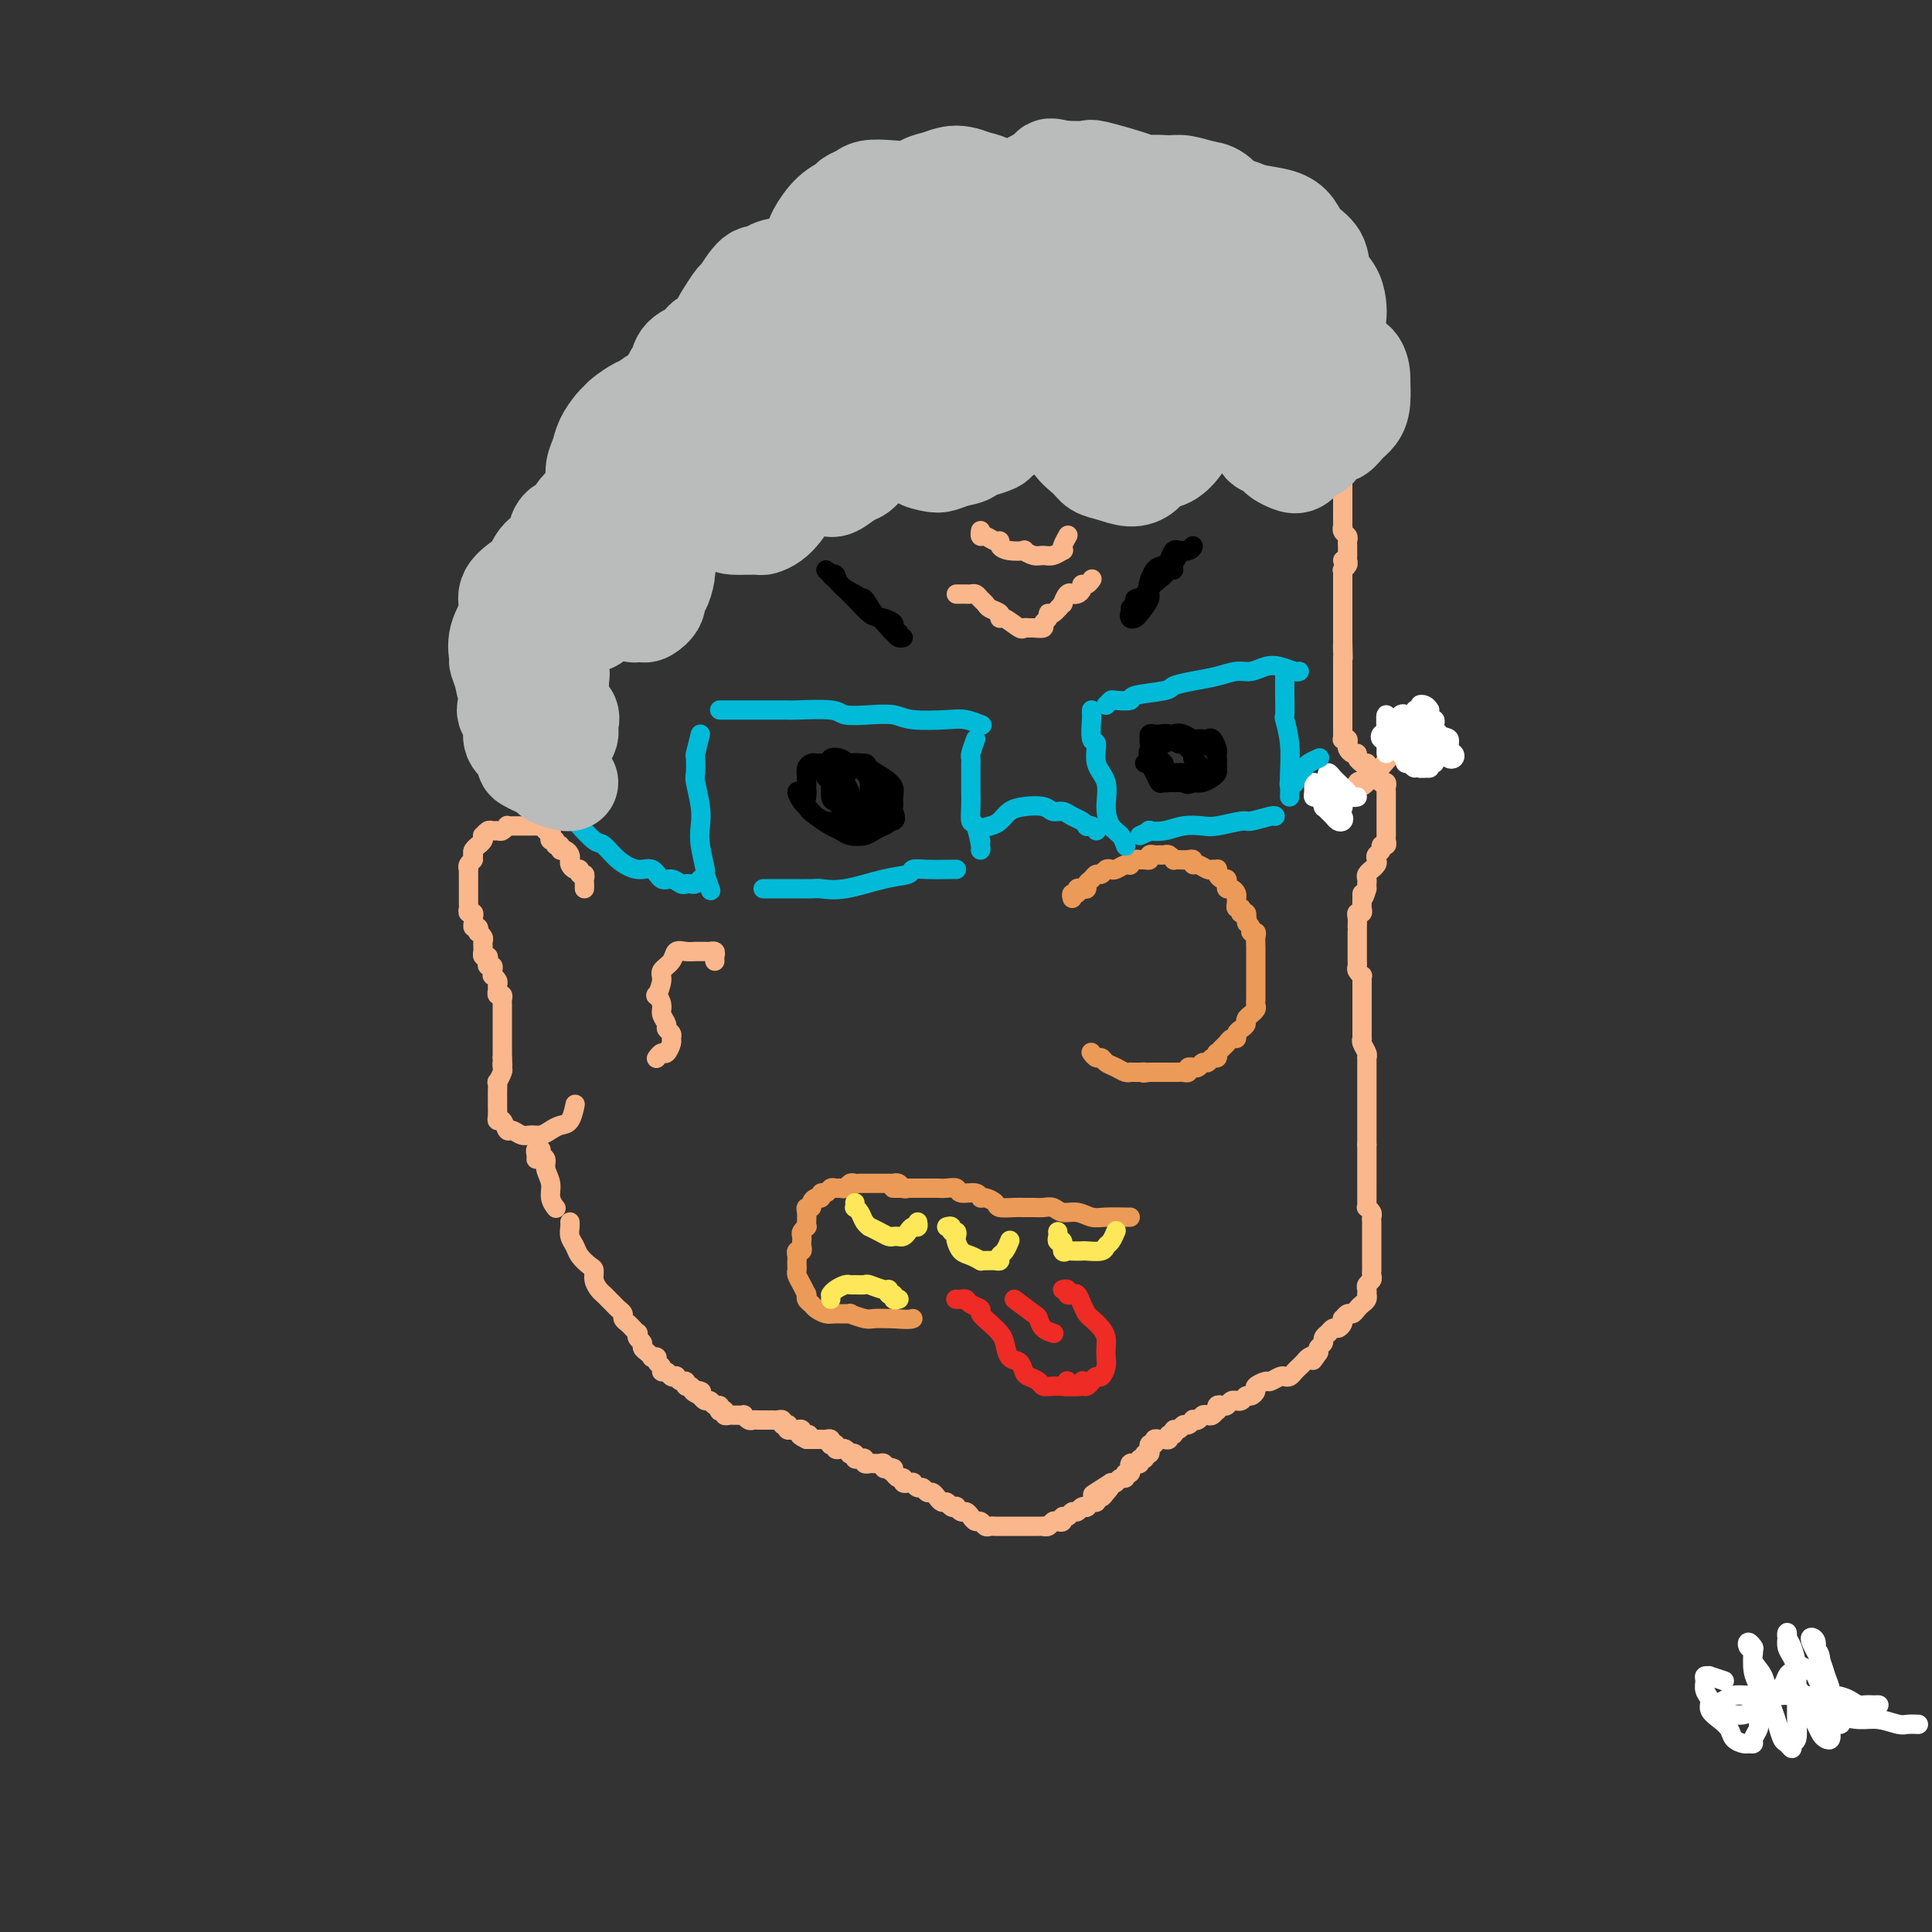 <svg viewBox='0 0 400 400' version='1.1' xmlns='http://www.w3.org/2000/svg' xmlns:xlink='http://www.w3.org/1999/xlink'><rect x="0" y="0" width="400" height="400" fill="#333333" stroke="none"/><g fill='none' stroke='#FBB78C' stroke-width='4' stroke-linecap='round' stroke-linejoin='round'><path d='M112,171c0.000,-0.333 0.000,-0.665 0,-1c-0.000,-0.335 -0.000,-0.671 0,-1c0.000,-0.329 0.000,-0.651 0,-1c-0.000,-0.349 -0.000,-0.726 0,-1c0.000,-0.274 0.000,-0.444 0,-1c-0.000,-0.556 -0.000,-1.498 0,-2c0.000,-0.502 0.000,-0.565 0,-1c-0.000,-0.435 -0.000,-1.244 0,-2c0.000,-0.756 0.000,-1.460 0,-2c-0.000,-0.540 -0.001,-0.917 0,-1c0.001,-0.083 0.004,0.128 0,0c-0.004,-0.128 -0.015,-0.596 0,-1c0.015,-0.404 0.057,-0.746 0,-1c-0.057,-0.254 -0.212,-0.420 0,-1c0.212,-0.580 0.793,-1.573 1,-2c0.207,-0.427 0.041,-0.288 0,-1c-0.041,-0.712 0.042,-2.274 0,-3c-0.042,-0.726 -0.208,-0.616 0,-1c0.208,-0.384 0.792,-1.263 1,-2c0.208,-0.737 0.041,-1.333 0,-2c-0.041,-0.667 0.046,-1.404 0,-2c-0.046,-0.596 -0.223,-1.052 0,-2c0.223,-0.948 0.847,-2.389 1,-3c0.153,-0.611 -0.165,-0.393 0,-1c0.165,-0.607 0.814,-2.038 1,-3c0.186,-0.962 -0.091,-1.455 0,-2c0.091,-0.545 0.549,-1.142 1,-2c0.451,-0.858 0.894,-1.978 1,-3c0.106,-1.022 -0.127,-1.947 0,-3c0.127,-1.053 0.613,-2.234 1,-3c0.387,-0.766 0.676,-1.116 1,-2c0.324,-0.884 0.682,-2.301 1,-3c0.318,-0.699 0.596,-0.680 1,-1c0.404,-0.320 0.933,-0.978 1,-2c0.067,-1.022 -0.329,-2.409 0,-3c0.329,-0.591 1.384,-0.385 2,-1c0.616,-0.615 0.795,-2.052 1,-3c0.205,-0.948 0.437,-1.406 1,-2c0.563,-0.594 1.455,-1.323 2,-2c0.545,-0.677 0.741,-1.302 1,-2c0.259,-0.698 0.580,-1.468 1,-2c0.420,-0.532 0.940,-0.824 1,-1c0.060,-0.176 -0.338,-0.236 0,-1c0.338,-0.764 1.413,-2.232 2,-3c0.587,-0.768 0.686,-0.836 1,-1c0.314,-0.164 0.844,-0.424 1,-1c0.156,-0.576 -0.061,-1.467 0,-2c0.061,-0.533 0.401,-0.706 1,-1c0.599,-0.294 1.456,-0.709 2,-1c0.544,-0.291 0.776,-0.459 1,-1c0.224,-0.541 0.439,-1.454 1,-2c0.561,-0.546 1.469,-0.724 2,-1c0.531,-0.276 0.687,-0.650 1,-1c0.313,-0.350 0.783,-0.675 1,-1c0.217,-0.325 0.180,-0.649 1,-1c0.820,-0.351 2.496,-0.728 3,-1c0.504,-0.272 -0.164,-0.440 0,-1c0.164,-0.560 1.160,-1.512 2,-2c0.840,-0.488 1.523,-0.512 2,-1c0.477,-0.488 0.749,-1.440 1,-2c0.251,-0.560 0.480,-0.727 1,-1c0.520,-0.273 1.332,-0.650 2,-1c0.668,-0.350 1.191,-0.671 2,-1c0.809,-0.329 1.905,-0.664 3,-1'/><path d='M162,68c3.922,-3.328 1.225,-2.149 1,-2c-0.225,0.149 2.020,-0.733 3,-1c0.980,-0.267 0.696,0.082 1,0c0.304,-0.082 1.196,-0.594 2,-1c0.804,-0.406 1.518,-0.705 2,-1c0.482,-0.295 0.731,-0.586 1,-1c0.269,-0.414 0.559,-0.951 1,-1c0.441,-0.049 1.034,0.389 2,0c0.966,-0.389 2.305,-1.605 3,-2c0.695,-0.395 0.747,0.030 1,0c0.253,-0.030 0.707,-0.515 2,-1c1.293,-0.485 3.425,-0.971 4,-1c0.575,-0.029 -0.408,0.399 0,0c0.408,-0.399 2.205,-1.626 3,-2c0.795,-0.374 0.588,0.106 1,0c0.412,-0.106 1.445,-0.799 2,-1c0.555,-0.201 0.634,0.090 1,0c0.366,-0.090 1.019,-0.560 2,-1c0.981,-0.440 2.290,-0.850 3,-1c0.710,-0.150 0.820,-0.040 1,0c0.180,0.040 0.430,0.011 1,0c0.570,-0.011 1.461,-0.003 2,0c0.539,0.003 0.726,0.002 1,0c0.274,-0.002 0.636,-0.004 1,0c0.364,0.004 0.730,0.015 1,0c0.270,-0.015 0.444,-0.057 1,0c0.556,0.057 1.495,0.211 2,0c0.505,-0.211 0.577,-0.789 1,-1c0.423,-0.211 1.197,-0.057 2,0c0.803,0.057 1.633,0.015 2,0c0.367,-0.015 0.269,-0.004 1,0c0.731,0.004 2.290,0.001 3,0c0.710,-0.001 0.570,-0.000 1,0c0.430,0.000 1.428,-0.001 2,0c0.572,0.001 0.716,0.004 1,0c0.284,-0.004 0.709,-0.015 1,0c0.291,0.015 0.450,0.055 1,0c0.550,-0.055 1.492,-0.207 2,0c0.508,0.207 0.583,0.772 1,1c0.417,0.228 1.176,0.117 2,0c0.824,-0.117 1.712,-0.241 2,0c0.288,0.241 -0.025,0.848 0,1c0.025,0.152 0.388,-0.152 1,0c0.612,0.152 1.473,0.759 2,1c0.527,0.241 0.718,0.116 1,0c0.282,-0.116 0.653,-0.223 1,0c0.347,0.223 0.671,0.777 1,1c0.329,0.223 0.665,0.116 1,0c0.335,-0.116 0.671,-0.241 1,0c0.329,0.241 0.651,0.850 1,1c0.349,0.150 0.724,-0.157 1,0c0.276,0.157 0.454,0.778 1,1c0.546,0.222 1.461,0.044 2,0c0.539,-0.044 0.703,0.044 1,0c0.297,-0.044 0.727,-0.222 1,0c0.273,0.222 0.388,0.843 1,1c0.612,0.157 1.722,-0.150 2,0c0.278,0.150 -0.275,0.757 0,1c0.275,0.243 1.378,0.121 2,0c0.622,-0.121 0.763,-0.243 1,0c0.237,0.243 0.571,0.850 1,1c0.429,0.150 0.955,-0.156 1,0c0.045,0.156 -0.390,0.774 0,1c0.390,0.226 1.605,0.061 2,0c0.395,-0.061 -0.030,-0.017 0,0c0.030,0.017 0.515,0.009 1,0'/><path d='M255,61c4.245,1.636 1.859,1.226 1,1c-0.859,-0.226 -0.189,-0.267 0,0c0.189,0.267 -0.103,0.841 0,1c0.103,0.159 0.601,-0.097 1,0c0.399,0.097 0.698,0.547 1,1c0.302,0.453 0.606,0.909 1,1c0.394,0.091 0.879,-0.182 1,0c0.121,0.182 -0.123,0.818 0,1c0.123,0.182 0.611,-0.092 1,0c0.389,0.092 0.679,0.550 1,1c0.321,0.450 0.674,0.891 1,1c0.326,0.109 0.626,-0.115 1,0c0.374,0.115 0.822,0.570 1,1c0.178,0.430 0.085,0.836 0,1c-0.085,0.164 -0.164,0.085 0,0c0.164,-0.085 0.569,-0.176 1,0c0.431,0.176 0.886,0.621 1,1c0.114,0.379 -0.114,0.693 0,1c0.114,0.307 0.569,0.607 1,1c0.431,0.393 0.836,0.879 1,1c0.164,0.121 0.086,-0.122 0,0c-0.086,0.122 -0.182,0.611 0,1c0.182,0.389 0.641,0.679 1,1c0.359,0.321 0.618,0.673 1,1c0.382,0.327 0.886,0.627 1,1c0.114,0.373 -0.162,0.817 0,1c0.162,0.183 0.761,0.105 1,0c0.239,-0.105 0.117,-0.236 0,0c-0.117,0.236 -0.227,0.838 0,1c0.227,0.162 0.793,-0.115 1,0c0.207,0.115 0.054,0.622 0,1c-0.054,0.378 -0.011,0.626 0,1c0.011,0.374 -0.011,0.873 0,1c0.011,0.127 0.054,-0.120 0,0c-0.054,0.120 -0.207,0.606 0,1c0.207,0.394 0.773,0.697 1,1c0.227,0.303 0.113,0.606 0,1c-0.113,0.394 -0.226,0.879 0,1c0.226,0.121 0.792,-0.123 1,0c0.208,0.123 0.060,0.611 0,1c-0.060,0.389 -0.030,0.678 0,1c0.030,0.322 0.061,0.678 0,1c-0.061,0.322 -0.212,0.611 0,1c0.212,0.389 0.789,0.878 1,1c0.211,0.122 0.057,-0.122 0,0c-0.057,0.122 -0.015,0.610 0,1c0.015,0.390 0.004,0.682 0,1c-0.004,0.318 -0.001,0.662 0,1c0.001,0.338 0.001,0.669 0,1'/><path d='M277,96c0.558,2.582 -0.047,0.537 0,0c0.047,-0.537 0.745,0.435 1,1c0.255,0.565 0.068,0.725 0,1c-0.068,0.275 -0.018,0.665 0,1c0.018,0.335 0.005,0.615 0,1c-0.005,0.385 -0.001,0.876 0,1c0.001,0.124 0.000,-0.121 0,0c-0.000,0.121 -0.000,0.606 0,1c0.000,0.394 0.000,0.697 0,1c-0.000,0.303 -0.000,0.606 0,1c0.000,0.394 0.000,0.879 0,1c-0.000,0.121 -0.000,-0.121 0,0c0.000,0.121 0.000,0.606 0,1c-0.000,0.394 -0.001,0.697 0,1c0.001,0.303 0.004,0.606 0,1c-0.004,0.394 -0.015,0.879 0,1c0.015,0.121 0.057,-0.123 0,0c-0.057,0.123 -0.211,0.611 0,1c0.211,0.389 0.789,0.678 1,1c0.211,0.322 0.057,0.678 0,1c-0.057,0.322 -0.015,0.611 0,1c0.015,0.389 0.005,0.877 0,1c-0.005,0.123 -0.005,-0.121 0,0c0.005,0.121 0.015,0.606 0,1c-0.015,0.394 -0.057,0.697 0,1c0.057,0.303 0.211,0.606 0,1c-0.211,0.394 -0.789,0.879 -1,1c-0.211,0.121 -0.057,-0.123 0,0c0.057,0.123 0.015,0.611 0,1c-0.015,0.389 -0.004,0.677 0,1c0.004,0.323 0.001,0.679 0,1c-0.001,0.321 -0.000,0.607 0,1c0.000,0.393 0.000,0.893 0,1c-0.000,0.107 -0.000,-0.179 0,0c0.000,0.179 0.000,0.821 0,1c-0.000,0.179 -0.000,-0.107 0,0c0.000,0.107 0.000,0.606 0,1c-0.000,0.394 -0.000,0.683 0,1c0.000,0.317 0.000,0.663 0,1c-0.000,0.337 -0.000,0.664 0,1c0.000,0.336 0.000,0.682 0,1c-0.000,0.318 -0.000,0.610 0,1c0.000,0.390 0.000,0.878 0,1c-0.000,0.122 -0.000,-0.121 0,0c0.000,0.121 0.000,0.606 0,1c-0.000,0.394 -0.000,0.697 0,1'/><path d='M278,133c0.155,5.907 0.041,2.174 0,1c-0.041,-1.174 -0.011,0.210 0,1c0.011,0.790 0.003,0.985 0,1c-0.003,0.015 -0.001,-0.150 0,0c0.001,0.150 0.000,0.614 0,1c-0.000,0.386 -0.000,0.695 0,1c0.000,0.305 0.000,0.607 0,1c-0.000,0.393 -0.000,0.879 0,1c0.000,0.121 0.000,-0.123 0,0c-0.000,0.123 -0.000,0.611 0,1c0.000,0.389 0.000,0.678 0,1c-0.000,0.322 -0.000,0.678 0,1c0.000,0.322 0.000,0.611 0,1c-0.000,0.389 -0.000,0.877 0,1c0.000,0.123 0.000,-0.121 0,0c-0.000,0.121 -0.000,0.607 0,1c0.000,0.393 0.000,0.693 0,1c-0.000,0.307 -0.000,0.621 0,1c0.000,0.379 0.000,0.823 0,1c-0.000,0.177 -0.000,0.089 0,0c0.000,-0.089 0.000,-0.178 0,0c-0.000,0.178 -0.001,0.622 0,1c0.001,0.378 0.004,0.689 0,1c-0.004,0.311 -0.015,0.622 0,1c0.015,0.378 0.056,0.822 0,1c-0.056,0.178 -0.208,0.090 0,0c0.208,-0.090 0.778,-0.183 1,0c0.222,0.183 0.097,0.640 0,1c-0.097,0.360 -0.167,0.621 0,1c0.167,0.379 0.571,0.875 1,1c0.429,0.125 0.885,-0.120 1,0c0.115,0.120 -0.110,0.606 0,1c0.110,0.394 0.555,0.697 1,1'/><path d='M282,158c0.846,1.018 0.962,0.062 1,0c0.038,-0.062 -0.001,0.771 0,1c0.001,0.229 0.043,-0.145 0,0c-0.043,0.145 -0.170,0.810 0,1c0.170,0.190 0.638,-0.093 1,0c0.362,0.093 0.619,0.564 1,1c0.381,0.436 0.887,0.838 1,1c0.113,0.162 -0.166,0.085 0,0c0.166,-0.085 0.776,-0.178 1,0c0.224,0.178 0.060,0.626 0,1c-0.060,0.374 -0.016,0.674 0,1c0.016,0.326 0.004,0.679 0,1c-0.004,0.321 -0.001,0.611 0,1c0.001,0.389 0.000,0.878 0,1c-0.000,0.122 -0.000,-0.121 0,0c0.000,0.121 0.000,0.607 0,1c-0.000,0.393 0.000,0.693 0,1c-0.000,0.307 -0.000,0.621 0,1c0.000,0.379 0.000,0.823 0,1c-0.000,0.177 -0.000,0.089 0,0c0.000,-0.089 0.001,-0.177 0,0c-0.001,0.177 -0.004,0.621 0,1c0.004,0.379 0.016,0.693 0,1c-0.016,0.307 -0.061,0.607 0,1c0.061,0.393 0.226,0.879 0,1c-0.226,0.121 -0.844,-0.123 -1,0c-0.156,0.123 0.150,0.611 0,1c-0.150,0.389 -0.757,0.678 -1,1c-0.243,0.322 -0.121,0.678 0,1c0.121,0.322 0.243,0.611 0,1c-0.243,0.389 -0.850,0.877 -1,1c-0.150,0.123 0.156,-0.121 0,0c-0.156,0.121 -0.774,0.607 -1,1c-0.226,0.393 -0.061,0.693 0,1c0.061,0.307 0.016,0.621 0,1c-0.016,0.379 -0.005,0.823 0,1c0.005,0.177 0.002,0.089 0,0'/><path d='M283,184c-0.846,3.133 -0.963,1.466 -1,1c-0.037,-0.466 0.004,0.270 0,1c-0.004,0.730 -0.054,1.456 0,2c0.054,0.544 0.211,0.906 0,1c-0.211,0.094 -0.788,-0.082 -1,0c-0.212,0.082 -0.057,0.421 0,1c0.057,0.579 0.015,1.398 0,2c-0.015,0.602 -0.004,0.988 0,1c0.004,0.012 0.001,-0.352 0,0c-0.001,0.352 -0.000,1.418 0,2c0.000,0.582 0.000,0.681 0,1c-0.000,0.319 0.000,0.859 0,1c-0.000,0.141 -0.001,-0.117 0,0c0.001,0.117 0.004,0.610 0,1c-0.004,0.390 -0.015,0.678 0,1c0.015,0.322 0.057,0.678 0,1c-0.057,0.322 -0.211,0.611 0,1c0.211,0.389 0.789,0.877 1,1c0.211,0.123 0.057,-0.121 0,0c-0.057,0.121 -0.015,0.606 0,1c0.015,0.394 0.004,0.697 0,1c-0.004,0.303 -0.001,0.606 0,1c0.001,0.394 0.000,0.879 0,1c-0.000,0.121 -0.000,-0.121 0,0c0.000,0.121 0.000,0.606 0,1c-0.000,0.394 -0.000,0.697 0,1c0.000,0.303 0.000,0.606 0,1c-0.000,0.394 -0.000,0.879 0,1c0.000,0.121 0.000,-0.123 0,0c-0.000,0.123 -0.000,0.611 0,1c0.000,0.389 0.000,0.678 0,1c-0.000,0.322 -0.001,0.677 0,1c0.001,0.323 0.004,0.615 0,1c-0.004,0.385 -0.015,0.864 0,1c0.015,0.136 0.057,-0.069 0,0c-0.057,0.069 -0.211,0.414 0,1c0.211,0.586 0.789,1.414 1,2c0.211,0.586 0.057,0.931 0,1c-0.057,0.069 -0.015,-0.136 0,0c0.015,0.136 0.004,0.615 0,1c-0.004,0.385 -0.001,0.677 0,1c0.001,0.323 0.000,0.677 0,1c-0.000,0.323 -0.000,0.615 0,1c0.000,0.385 0.000,0.864 0,1c-0.000,0.136 -0.000,-0.069 0,0c0.000,0.069 0.000,0.414 0,1c-0.000,0.586 -0.000,1.413 0,2c0.000,0.587 0.000,0.936 0,1c-0.000,0.064 -0.000,-0.155 0,0c0.000,0.155 0.000,0.686 0,1c-0.000,0.314 -0.000,0.413 0,1c0.000,0.587 0.000,1.663 0,2c-0.000,0.337 -0.000,-0.065 0,0c0.000,0.065 0.000,0.595 0,1c-0.000,0.405 -0.000,0.683 0,1c0.000,0.317 0.000,0.673 0,1c-0.000,0.327 -0.000,0.627 0,1c0.000,0.373 0.000,0.821 0,1c-0.000,0.179 -0.000,0.090 0,0'/><path d='M283,237c0.000,8.378 0.000,2.822 0,1c-0.000,-1.822 -0.000,0.089 0,1c0.000,0.911 0.000,0.821 0,1c-0.000,0.179 -0.000,0.625 0,1c0.000,0.375 0.000,0.679 0,1c-0.000,0.321 -0.000,0.660 0,1c0.000,0.340 0.000,0.682 0,1c-0.000,0.318 -0.000,0.614 0,1c0.000,0.386 0.000,0.864 0,1c-0.000,0.136 -0.001,-0.069 0,0c0.001,0.069 0.004,0.414 0,1c-0.004,0.586 -0.015,1.414 0,2c0.015,0.586 0.057,0.930 0,1c-0.057,0.070 -0.211,-0.135 0,0c0.211,0.135 0.789,0.610 1,1c0.211,0.390 0.057,0.696 0,1c-0.057,0.304 -0.015,0.606 0,1c0.015,0.394 0.004,0.879 0,1c-0.004,0.121 -0.001,-0.123 0,0c0.001,0.123 0.000,0.611 0,1c-0.000,0.389 -0.000,0.678 0,1c0.000,0.322 0.000,0.678 0,1c-0.000,0.322 -0.000,0.611 0,1c0.000,0.389 0.000,0.877 0,1c-0.000,0.123 -0.000,-0.121 0,0c0.000,0.121 0.000,0.606 0,1c-0.000,0.394 -0.000,0.697 0,1c0.000,0.303 0.001,0.606 0,1c-0.001,0.394 -0.004,0.879 0,1c0.004,0.121 0.015,-0.123 0,0c-0.015,0.123 -0.057,0.611 0,1c0.057,0.389 0.211,0.678 0,1c-0.211,0.322 -0.788,0.678 -1,1c-0.212,0.322 -0.060,0.611 0,1c0.060,0.389 0.027,0.877 0,1c-0.027,0.123 -0.049,-0.121 0,0c0.049,0.121 0.168,0.606 0,1c-0.168,0.394 -0.623,0.698 -1,1c-0.377,0.302 -0.676,0.602 -1,1c-0.324,0.398 -0.675,0.894 -1,1c-0.325,0.106 -0.626,-0.178 -1,0c-0.374,0.178 -0.821,0.817 -1,1c-0.179,0.183 -0.091,-0.091 0,0c0.091,0.091 0.183,0.545 0,1c-0.183,0.455 -0.642,0.909 -1,1c-0.358,0.091 -0.617,-0.183 -1,0c-0.383,0.183 -0.891,0.823 -1,1c-0.109,0.177 0.181,-0.107 0,0c-0.181,0.107 -0.832,0.606 -1,1c-0.168,0.394 0.147,0.683 0,1c-0.147,0.317 -0.756,0.662 -1,1c-0.244,0.338 -0.122,0.669 0,1'/><path d='M273,280c-1.880,2.714 -1.081,1.501 -1,1c0.081,-0.501 -0.556,-0.288 -1,0c-0.444,0.288 -0.697,0.652 -1,1c-0.303,0.348 -0.658,0.681 -1,1c-0.342,0.319 -0.673,0.625 -1,1c-0.327,0.375 -0.650,0.818 -1,1c-0.350,0.182 -0.729,0.105 -1,0c-0.271,-0.105 -0.436,-0.236 -1,0c-0.564,0.236 -1.527,0.838 -2,1c-0.473,0.162 -0.455,-0.115 -1,0c-0.545,0.115 -1.651,0.623 -2,1c-0.349,0.377 0.060,0.623 0,1c-0.060,0.377 -0.590,0.886 -1,1c-0.410,0.114 -0.701,-0.167 -1,0c-0.299,0.167 -0.605,0.780 -1,1c-0.395,0.220 -0.879,0.045 -1,0c-0.121,-0.045 0.122,0.039 0,0c-0.122,-0.039 -0.607,-0.203 -1,0c-0.393,0.203 -0.693,0.771 -1,1c-0.307,0.229 -0.621,0.118 -1,0c-0.379,-0.118 -0.822,-0.241 -1,0c-0.178,0.241 -0.089,0.848 0,1c0.089,0.152 0.179,-0.152 0,0c-0.179,0.152 -0.626,0.759 -1,1c-0.374,0.241 -0.674,0.116 -1,0c-0.326,-0.116 -0.679,-0.223 -1,0c-0.321,0.223 -0.611,0.777 -1,1c-0.389,0.223 -0.877,0.116 -1,0c-0.123,-0.116 0.121,-0.243 0,0c-0.121,0.243 -0.606,0.854 -1,1c-0.394,0.146 -0.698,-0.172 -1,0c-0.302,0.172 -0.602,0.835 -1,1c-0.398,0.165 -0.894,-0.166 -1,0c-0.106,0.166 0.179,0.829 0,1c-0.179,0.171 -0.823,-0.152 -1,0c-0.177,0.152 0.111,0.777 0,1c-0.111,0.223 -0.622,0.045 -1,0c-0.378,-0.045 -0.623,0.045 -1,0c-0.377,-0.045 -0.886,-0.223 -1,0c-0.114,0.223 0.167,0.849 0,1c-0.167,0.151 -0.781,-0.171 -1,0c-0.219,0.171 -0.044,0.834 0,1c0.044,0.166 -0.045,-0.167 0,0c0.045,0.167 0.223,0.833 0,1c-0.223,0.167 -0.849,-0.166 -1,0c-0.151,0.166 0.171,0.829 0,1c-0.171,0.171 -0.834,-0.151 -1,0c-0.166,0.151 0.166,0.777 0,1c-0.166,0.223 -0.829,0.045 -1,0c-0.171,-0.045 0.151,0.045 0,0c-0.151,-0.045 -0.777,-0.223 -1,0c-0.223,0.223 -0.045,0.848 0,1c0.045,0.152 -0.043,-0.171 0,0c0.043,0.171 0.219,0.834 0,1c-0.219,0.166 -0.832,-0.165 -1,0c-0.168,0.165 0.110,0.828 0,1c-0.110,0.172 -0.606,-0.146 -1,0c-0.394,0.146 -0.684,0.756 -1,1c-0.316,0.244 -0.658,0.122 -1,0'/><path d='M230,307c-6.890,4.360 -2.616,1.761 -1,1c1.616,-0.761 0.574,0.317 0,1c-0.574,0.683 -0.679,0.971 -1,1c-0.321,0.029 -0.857,-0.203 -1,0c-0.143,0.203 0.106,0.839 0,1c-0.106,0.161 -0.567,-0.154 -1,0c-0.433,0.154 -0.837,0.777 -1,1c-0.163,0.223 -0.085,0.044 0,0c0.085,-0.044 0.178,0.045 0,0c-0.178,-0.045 -0.626,-0.223 -1,0c-0.374,0.223 -0.674,0.848 -1,1c-0.326,0.152 -0.679,-0.169 -1,0c-0.321,0.169 -0.611,0.829 -1,1c-0.389,0.171 -0.877,-0.147 -1,0c-0.123,0.147 0.121,0.757 0,1c-0.121,0.243 -0.606,0.118 -1,0c-0.394,-0.118 -0.697,-0.228 -1,0c-0.303,0.228 -0.605,0.793 -1,1c-0.395,0.207 -0.884,0.055 -1,0c-0.116,-0.055 0.141,-0.015 0,0c-0.141,0.015 -0.681,0.004 -1,0c-0.319,-0.004 -0.418,-0.001 -1,0c-0.582,0.001 -1.647,0.000 -2,0c-0.353,-0.000 0.008,-0.000 0,0c-0.008,0.000 -0.383,0.000 -1,0c-0.617,-0.000 -1.475,-0.000 -2,0c-0.525,0.000 -0.718,0.001 -1,0c-0.282,-0.001 -0.653,-0.004 -1,0c-0.347,0.004 -0.670,0.016 -1,0c-0.330,-0.016 -0.666,-0.060 -1,0c-0.334,0.060 -0.667,0.222 -1,0c-0.333,-0.222 -0.666,-0.829 -1,-1c-0.334,-0.171 -0.668,0.094 -1,0c-0.332,-0.094 -0.663,-0.547 -1,-1c-0.337,-0.453 -0.682,-0.905 -1,-1c-0.318,-0.095 -0.610,0.167 -1,0c-0.390,-0.167 -0.878,-0.762 -1,-1c-0.122,-0.238 0.121,-0.121 0,0c-0.121,0.121 -0.606,0.244 -1,0c-0.394,-0.244 -0.697,-0.854 -1,-1c-0.303,-0.146 -0.606,0.172 -1,0c-0.394,-0.172 -0.879,-0.835 -1,-1c-0.121,-0.165 0.123,0.167 0,0c-0.123,-0.167 -0.611,-0.833 -1,-1c-0.389,-0.167 -0.677,0.165 -1,0c-0.323,-0.165 -0.679,-0.829 -1,-1c-0.321,-0.171 -0.607,0.150 -1,0c-0.393,-0.150 -0.894,-0.771 -1,-1c-0.106,-0.229 0.183,-0.065 0,0c-0.183,0.065 -0.836,0.033 -1,0c-0.164,-0.033 0.163,-0.065 0,0c-0.163,0.065 -0.814,0.227 -1,0c-0.186,-0.227 0.095,-0.844 0,-1c-0.095,-0.156 -0.564,0.150 -1,0c-0.436,-0.150 -0.839,-0.757 -1,-1c-0.161,-0.243 -0.081,-0.121 0,0'/><path d='M185,305c-3.051,-1.924 -0.677,-1.233 0,-1c0.677,0.233 -0.343,0.010 -1,0c-0.657,-0.010 -0.951,0.194 -1,0c-0.049,-0.194 0.146,-0.784 0,-1c-0.146,-0.216 -0.631,-0.057 -1,0c-0.369,0.057 -0.620,0.012 -1,0c-0.380,-0.012 -0.889,0.011 -1,0c-0.111,-0.011 0.176,-0.054 0,0c-0.176,0.054 -0.817,0.207 -1,0c-0.183,-0.207 0.090,-0.774 0,-1c-0.090,-0.226 -0.545,-0.112 -1,0c-0.455,0.112 -0.910,0.223 -1,0c-0.090,-0.223 0.183,-0.778 0,-1c-0.183,-0.222 -0.824,-0.111 -1,0c-0.176,0.111 0.111,0.222 0,0c-0.111,-0.222 -0.622,-0.778 -1,-1c-0.378,-0.222 -0.623,-0.111 -1,0c-0.377,0.111 -0.885,0.222 -1,0c-0.115,-0.222 0.163,-0.777 0,-1c-0.163,-0.223 -0.766,-0.112 -1,0c-0.234,0.112 -0.101,0.226 0,0c0.101,-0.226 0.168,-0.793 0,-1c-0.168,-0.207 -0.570,-0.056 -1,0c-0.430,0.056 -0.889,0.015 -1,0c-0.111,-0.015 0.125,-0.004 0,0c-0.125,0.004 -0.611,0.001 -1,0c-0.389,-0.001 -0.683,-0.000 -1,0c-0.317,0.000 -0.659,0.000 -1,0'/><path d='M167,298c-2.802,-1.305 -0.806,-1.068 0,-1c0.806,0.068 0.424,-0.035 0,0c-0.424,0.035 -0.888,0.206 -1,0c-0.112,-0.206 0.127,-0.791 0,-1c-0.127,-0.209 -0.621,-0.042 -1,0c-0.379,0.042 -0.641,-0.040 -1,0c-0.359,0.040 -0.813,0.203 -1,0c-0.187,-0.203 -0.106,-0.772 0,-1c0.106,-0.228 0.235,-0.114 0,0c-0.235,0.114 -0.836,0.227 -1,0c-0.164,-0.227 0.110,-0.793 0,-1c-0.110,-0.207 -0.603,-0.056 -1,0c-0.397,0.056 -0.698,0.015 -1,0c-0.302,-0.015 -0.606,-0.004 -1,0c-0.394,0.004 -0.879,0.002 -1,0c-0.121,-0.002 0.121,-0.004 0,0c-0.121,0.004 -0.606,0.015 -1,0c-0.394,-0.015 -0.697,-0.057 -1,0c-0.303,0.057 -0.606,0.211 -1,0c-0.394,-0.211 -0.879,-0.789 -1,-1c-0.121,-0.211 0.121,-0.056 0,0c-0.121,0.056 -0.606,0.011 -1,0c-0.394,-0.011 -0.698,0.011 -1,0c-0.302,-0.011 -0.603,-0.054 -1,0c-0.397,0.054 -0.890,0.207 -1,0c-0.110,-0.207 0.164,-0.772 0,-1c-0.164,-0.228 -0.765,-0.118 -1,0c-0.235,0.118 -0.104,0.243 0,0c0.104,-0.243 0.182,-0.853 0,-1c-0.182,-0.147 -0.623,0.171 -1,0c-0.377,-0.171 -0.689,-0.829 -1,-1c-0.311,-0.171 -0.622,0.146 -1,0c-0.378,-0.146 -0.822,-0.756 -1,-1c-0.178,-0.244 -0.089,-0.122 0,0'/><path d='M145,289c-3.354,-1.636 -0.740,-1.227 0,-1c0.740,0.227 -0.393,0.272 -1,0c-0.607,-0.272 -0.689,-0.861 -1,-1c-0.311,-0.139 -0.853,0.173 -1,0c-0.147,-0.173 0.101,-0.830 0,-1c-0.101,-0.170 -0.552,0.147 -1,0c-0.448,-0.147 -0.895,-0.756 -1,-1c-0.105,-0.244 0.131,-0.121 0,0c-0.131,0.121 -0.627,0.240 -1,0c-0.373,-0.240 -0.621,-0.839 -1,-1c-0.379,-0.161 -0.890,0.114 -1,0c-0.110,-0.114 0.182,-0.618 0,-1c-0.182,-0.382 -0.836,-0.641 -1,-1c-0.164,-0.359 0.162,-0.817 0,-1c-0.162,-0.183 -0.813,-0.091 -1,0c-0.187,0.091 0.090,0.179 0,0c-0.090,-0.179 -0.546,-0.626 -1,-1c-0.454,-0.374 -0.905,-0.674 -1,-1c-0.095,-0.326 0.168,-0.679 0,-1c-0.168,-0.321 -0.766,-0.611 -1,-1c-0.234,-0.389 -0.105,-0.878 0,-1c0.105,-0.122 0.187,0.122 0,0c-0.187,-0.122 -0.641,-0.610 -1,-1c-0.359,-0.390 -0.621,-0.682 -1,-1c-0.379,-0.318 -0.875,-0.663 -1,-1c-0.125,-0.337 0.121,-0.668 0,-1c-0.121,-0.332 -0.610,-0.666 -1,-1c-0.390,-0.334 -0.683,-0.670 -1,-1c-0.317,-0.330 -0.659,-0.656 -1,-1c-0.341,-0.344 -0.682,-0.707 -1,-1c-0.318,-0.293 -0.614,-0.515 -1,-1c-0.386,-0.485 -0.863,-1.232 -1,-2c-0.137,-0.768 0.065,-1.556 0,-2c-0.065,-0.444 -0.396,-0.542 -1,-1c-0.604,-0.458 -1.482,-1.275 -2,-2c-0.518,-0.725 -0.675,-1.357 -1,-2c-0.325,-0.643 -0.819,-1.296 -1,-2c-0.181,-0.704 -0.049,-1.459 0,-2c0.049,-0.541 0.014,-0.869 0,-1c-0.014,-0.131 -0.007,-0.066 0,0'/><path d='M278,116c0.000,0.000 0.100,0.100 0.1,0.1'/><path d='M121,184c0.009,-0.342 0.017,-0.684 0,-1c-0.017,-0.316 -0.060,-0.606 0,-1c0.060,-0.394 0.223,-0.893 0,-1c-0.223,-0.107 -0.830,0.179 -1,0c-0.170,-0.179 0.099,-0.821 0,-1c-0.099,-0.179 -0.565,0.106 -1,0c-0.435,-0.106 -0.839,-0.602 -1,-1c-0.161,-0.398 -0.081,-0.699 0,-1c0.081,-0.301 0.161,-0.601 0,-1c-0.161,-0.399 -0.564,-0.895 -1,-1c-0.436,-0.105 -0.905,0.183 -1,0c-0.095,-0.183 0.185,-0.836 0,-1c-0.185,-0.164 -0.833,0.162 -1,0c-0.167,-0.162 0.147,-0.813 0,-1c-0.147,-0.187 -0.757,0.090 -1,0c-0.243,-0.090 -0.121,-0.546 0,-1c0.121,-0.454 0.240,-0.906 0,-1c-0.240,-0.094 -0.837,0.171 -1,0c-0.163,-0.171 0.110,-0.778 0,-1c-0.110,-0.222 -0.603,-0.060 -1,0c-0.397,0.060 -0.698,0.016 -1,0c-0.302,-0.016 -0.606,-0.004 -1,0c-0.394,0.004 -0.879,0.001 -1,0c-0.121,-0.001 0.121,-0.000 0,0c-0.121,0.000 -0.606,-0.001 -1,0c-0.394,0.001 -0.697,0.004 -1,0c-0.303,-0.004 -0.606,-0.015 -1,0c-0.394,0.015 -0.879,0.057 -1,0c-0.121,-0.057 0.123,-0.212 0,0c-0.123,0.212 -0.611,0.793 -1,1c-0.389,0.207 -0.679,0.041 -1,0c-0.321,-0.041 -0.673,0.044 -1,0c-0.327,-0.044 -0.627,-0.218 -1,0c-0.373,0.218 -0.817,0.828 -1,1c-0.183,0.172 -0.105,-0.095 0,0c0.105,0.095 0.238,0.550 0,1c-0.238,0.450 -0.847,0.894 -1,1c-0.153,0.106 0.151,-0.125 0,0c-0.151,0.125 -0.757,0.607 -1,1c-0.243,0.393 -0.121,0.696 0,1'/><path d='M98,177c-0.403,0.956 0.088,0.848 0,1c-0.088,0.152 -0.756,0.566 -1,1c-0.244,0.434 -0.065,0.890 0,1c0.065,0.110 0.018,-0.124 0,0c-0.018,0.124 -0.005,0.607 0,1c0.005,0.393 0.001,0.697 0,1c-0.001,0.303 -0.000,0.606 0,1c0.000,0.394 0.000,0.879 0,1c-0.000,0.121 0.000,-0.123 0,0c-0.000,0.123 -0.001,0.611 0,1c0.001,0.389 0.004,0.678 0,1c-0.004,0.322 -0.015,0.678 0,1c0.015,0.322 0.057,0.611 0,1c-0.057,0.389 -0.212,0.879 0,1c0.212,0.121 0.793,-0.126 1,0c0.207,0.126 0.042,0.626 0,1c-0.042,0.374 0.040,0.621 0,1c-0.040,0.379 -0.203,0.889 0,1c0.203,0.111 0.772,-0.177 1,0c0.228,0.177 0.114,0.821 0,1c-0.114,0.179 -0.227,-0.106 0,0c0.227,0.106 0.793,0.602 1,1c0.207,0.398 0.054,0.699 0,1c-0.054,0.301 -0.011,0.602 0,1c0.011,0.398 -0.011,0.894 0,1c0.011,0.106 0.054,-0.178 0,0c-0.054,0.178 -0.207,0.817 0,1c0.207,0.183 0.773,-0.092 1,0c0.227,0.092 0.114,0.550 0,1c-0.114,0.450 -0.228,0.890 0,1c0.228,0.110 0.797,-0.111 1,0c0.203,0.111 0.040,0.555 0,1c-0.040,0.445 0.042,0.893 0,1c-0.042,0.107 -0.208,-0.125 0,0c0.208,0.125 0.792,0.607 1,1c0.208,0.393 0.042,0.697 0,1c-0.042,0.303 0.041,0.606 0,1c-0.041,0.394 -0.207,0.879 0,1c0.207,0.121 0.788,-0.122 1,0c0.212,0.122 0.057,0.610 0,1c-0.057,0.390 -0.015,0.682 0,1c0.015,0.318 0.004,0.663 0,1c-0.004,0.337 -0.001,0.668 0,1c0.001,0.332 0.000,0.666 0,1c-0.000,0.334 -0.000,0.667 0,1c0.000,0.333 0.000,0.667 0,1c-0.000,0.333 -0.000,0.667 0,1c0.000,0.333 0.000,0.667 0,1c-0.000,0.333 -0.000,0.667 0,1c0.000,0.333 0.000,0.667 0,1c-0.000,0.333 -0.000,0.667 0,1c0.000,0.333 0.000,0.667 0,1'/><path d='M104,219c0.159,2.648 0.057,1.268 0,1c-0.057,-0.268 -0.068,0.576 0,1c0.068,0.424 0.214,0.428 0,1c-0.214,0.572 -0.789,1.712 -1,2c-0.211,0.288 -0.056,-0.274 0,0c0.056,0.274 0.015,1.386 0,2c-0.015,0.614 -0.005,0.729 0,1c0.005,0.271 0.004,0.697 0,1c-0.004,0.303 -0.012,0.481 0,1c0.012,0.519 0.044,1.378 0,2c-0.044,0.622 -0.163,1.008 0,1c0.163,-0.008 0.610,-0.409 1,0c0.390,0.409 0.723,1.627 1,2c0.277,0.373 0.497,-0.099 1,0c0.503,0.099 1.289,0.769 2,1c0.711,0.231 1.346,0.023 2,0c0.654,-0.023 1.328,0.141 2,0c0.672,-0.141 1.343,-0.585 2,-1c0.657,-0.415 1.300,-0.802 2,-1c0.700,-0.198 1.458,-0.207 2,-1c0.542,-0.793 0.869,-2.369 1,-3c0.131,-0.631 0.065,-0.315 0,0'/><path d='M291,153c-3.300,3.795 -6.600,7.591 -8,9c-1.400,1.409 -0.901,0.433 -1,0c-0.099,-0.433 -0.796,-0.323 -1,0c-0.204,0.323 0.086,0.857 0,1c-0.086,0.143 -0.549,-0.106 -1,0c-0.451,0.106 -0.891,0.567 -1,1c-0.109,0.433 0.112,0.838 0,1c-0.112,0.162 -0.556,0.081 -1,0'/><path d='M111,240c0.033,-0.316 0.065,-0.632 0,-1c-0.065,-0.368 -0.229,-0.787 0,-1c0.229,-0.213 0.850,-0.220 1,0c0.150,0.220 -0.171,0.667 0,1c0.171,0.333 0.834,0.552 1,1c0.166,0.448 -0.165,1.126 0,2c0.165,0.874 0.828,1.946 1,3c0.172,1.054 -0.146,2.092 0,3c0.146,0.908 0.756,1.688 1,2c0.244,0.312 0.122,0.156 0,0'/><path d='M370,351c2.333,0.444 4.667,0.889 6,1c1.333,0.111 1.667,-0.111 2,0c0.333,0.111 0.667,0.556 1,1'/></g>
<g fill='none' stroke='#FFFFFF' stroke-width='4' stroke-linecap='round' stroke-linejoin='round'><path d='M296,148c-0.112,0.446 -0.223,0.892 0,1c0.223,0.108 0.781,-0.122 1,0c0.219,0.122 0.101,0.596 0,1c-0.101,0.404 -0.184,0.738 0,1c0.184,0.262 0.637,0.452 1,1c0.363,0.548 0.637,1.454 1,2c0.363,0.546 0.816,0.731 1,1c0.184,0.269 0.098,0.620 0,1c-0.098,0.380 -0.207,0.788 0,1c0.207,0.212 0.729,0.228 1,0c0.271,-0.228 0.289,-0.699 0,-1c-0.289,-0.301 -0.885,-0.430 -1,-1c-0.115,-0.570 0.250,-1.581 0,-2c-0.250,-0.419 -1.114,-0.246 -2,-1c-0.886,-0.754 -1.792,-2.434 -2,-3c-0.208,-0.566 0.283,-0.019 0,0c-0.283,0.019 -1.340,-0.489 -2,-1c-0.660,-0.511 -0.924,-1.024 -1,-1c-0.076,0.024 0.035,0.584 0,1c-0.035,0.416 -0.216,0.688 0,1c0.216,0.312 0.829,0.665 1,1c0.171,0.335 -0.099,0.653 0,1c0.099,0.347 0.566,0.722 1,1c0.434,0.278 0.834,0.457 1,1c0.166,0.543 0.098,1.450 0,2c-0.098,0.550 -0.225,0.744 0,1c0.225,0.256 0.804,0.573 1,1c0.196,0.427 0.011,0.962 0,1c-0.011,0.038 0.152,-0.422 0,-1c-0.152,-0.578 -0.619,-1.273 -1,-2c-0.381,-0.727 -0.676,-1.486 -1,-2c-0.324,-0.514 -0.678,-0.782 -1,-1c-0.322,-0.218 -0.612,-0.385 -1,-1c-0.388,-0.615 -0.876,-1.678 -1,-2c-0.124,-0.322 0.114,0.098 0,0c-0.114,-0.098 -0.582,-0.713 -1,-1c-0.418,-0.287 -0.788,-0.246 -1,0c-0.212,0.246 -0.268,0.699 0,1c0.268,0.301 0.859,0.452 1,1c0.141,0.548 -0.169,1.495 0,2c0.169,0.505 0.815,0.570 1,1c0.185,0.430 -0.091,1.225 0,2c0.091,0.775 0.550,1.529 1,2c0.450,0.471 0.891,0.660 1,1c0.109,0.340 -0.114,0.831 0,1c0.114,0.169 0.564,0.015 1,0c0.436,-0.015 0.859,0.109 1,0c0.141,-0.109 0.000,-0.450 0,-1c-0.000,-0.550 0.141,-1.310 0,-2c-0.141,-0.690 -0.564,-1.309 -1,-2c-0.436,-0.691 -0.887,-1.455 -1,-2c-0.113,-0.545 0.110,-0.870 0,-1c-0.110,-0.130 -0.555,-0.065 -1,0'/><path d='M293,151c-0.155,-1.354 -0.041,-1.239 0,-1c0.041,0.239 0.011,0.603 0,1c-0.011,0.397 -0.003,0.828 0,1c0.003,0.172 0.002,0.086 0,0'/><path d='M296,147c-0.277,-0.399 -0.554,-0.798 -1,-1c-0.446,-0.202 -1.063,-0.209 -1,0c0.063,0.209 0.804,0.632 1,1c0.196,0.368 -0.155,0.680 0,1c0.155,0.320 0.815,0.649 1,1c0.185,0.351 -0.104,0.724 0,1c0.104,0.276 0.602,0.457 1,1c0.398,0.543 0.696,1.450 1,2c0.304,0.550 0.615,0.744 1,1c0.385,0.256 0.842,0.574 1,1c0.158,0.426 0.015,0.959 0,1c-0.015,0.041 0.098,-0.410 0,-1c-0.098,-0.590 -0.409,-1.320 -1,-2c-0.591,-0.680 -1.464,-1.310 -2,-2c-0.536,-0.690 -0.736,-1.440 -1,-2c-0.264,-0.560 -0.592,-0.932 -1,-1c-0.408,-0.068 -0.895,0.166 -1,0c-0.105,-0.166 0.171,-0.731 0,-1c-0.171,-0.269 -0.788,-0.242 -1,0c-0.212,0.242 -0.019,0.698 0,1c0.019,0.302 -0.135,0.448 0,1c0.135,0.552 0.558,1.510 1,2c0.442,0.490 0.903,0.513 1,1c0.097,0.487 -0.170,1.438 0,2c0.170,0.562 0.777,0.736 1,1c0.223,0.264 0.060,0.618 0,1c-0.060,0.382 -0.019,0.793 0,1c0.019,0.207 0.016,0.211 0,0c-0.016,-0.211 -0.046,-0.638 0,-1c0.046,-0.362 0.166,-0.660 0,-1c-0.166,-0.340 -0.618,-0.722 -1,-1c-0.382,-0.278 -0.694,-0.451 -1,-1c-0.306,-0.549 -0.608,-1.472 -1,-2c-0.392,-0.528 -0.875,-0.659 -1,-1c-0.125,-0.341 0.109,-0.892 0,-1c-0.109,-0.108 -0.563,0.225 -1,0c-0.437,-0.225 -0.859,-1.010 -1,-1c-0.141,0.010 -0.000,0.815 0,1c0.000,0.185 -0.140,-0.250 0,0c0.140,0.250 0.558,1.184 1,2c0.442,0.816 0.906,1.514 1,2c0.094,0.486 -0.181,0.762 0,1c0.181,0.238 0.819,0.440 1,1c0.181,0.560 -0.096,1.480 0,2c0.096,0.520 0.564,0.640 1,1c0.436,0.360 0.839,0.960 1,1c0.161,0.040 0.081,-0.480 0,-1'/><path d='M295,158c0.668,1.507 0.337,0.773 0,0c-0.337,-0.773 -0.682,-1.587 -1,-2c-0.318,-0.413 -0.610,-0.425 -1,-1c-0.390,-0.575 -0.879,-1.713 -1,-2c-0.121,-0.287 0.125,0.277 0,0c-0.125,-0.277 -0.623,-1.396 -1,-2c-0.377,-0.604 -0.634,-0.692 -1,-1c-0.366,-0.308 -0.842,-0.837 -1,-1c-0.158,-0.163 0.000,0.040 0,0c-0.000,-0.040 -0.158,-0.325 0,0c0.158,0.325 0.634,1.258 1,2c0.366,0.742 0.623,1.294 1,2c0.377,0.706 0.875,1.567 1,2c0.125,0.433 -0.124,0.438 0,1c0.124,0.562 0.620,1.683 1,2c0.380,0.317 0.644,-0.168 1,0c0.356,0.168 0.805,0.990 1,1c0.195,0.010 0.137,-0.791 0,-1c-0.137,-0.209 -0.351,0.173 -1,0c-0.649,-0.173 -1.732,-0.902 -2,-2c-0.268,-1.098 0.278,-2.566 0,-3c-0.278,-0.434 -1.381,0.166 -2,0c-0.619,-0.166 -0.754,-1.099 -1,-2c-0.246,-0.901 -0.602,-1.770 -1,-2c-0.398,-0.230 -0.837,0.180 -1,0c-0.163,-0.180 -0.051,-0.949 0,-1c0.051,-0.051 0.041,0.615 0,1c-0.041,0.385 -0.112,0.488 0,1c0.112,0.512 0.409,1.433 1,2c0.591,0.567 1.478,0.781 2,1c0.522,0.219 0.679,0.442 1,1c0.321,0.558 0.805,1.452 1,2c0.195,0.548 0.101,0.750 0,1c-0.101,0.250 -0.209,0.546 0,1c0.209,0.454 0.735,1.064 1,1c0.265,-0.064 0.268,-0.804 0,-1c-0.268,-0.196 -0.807,0.151 -1,0c-0.193,-0.151 -0.041,-0.800 0,-1c0.041,-0.200 -0.031,0.049 0,0c0.031,-0.049 0.163,-0.394 0,-1c-0.163,-0.606 -0.622,-1.471 -1,-2c-0.378,-0.529 -0.676,-0.721 -1,-1c-0.324,-0.279 -0.675,-0.646 -1,-1c-0.325,-0.354 -0.624,-0.695 -1,-1c-0.376,-0.305 -0.830,-0.573 -1,-1c-0.170,-0.427 -0.056,-1.011 0,-1c0.056,0.011 0.053,0.618 0,1c-0.053,0.382 -0.158,0.538 0,1c0.158,0.462 0.579,1.231 1,2'/><path d='M288,153c0.338,0.294 0.684,-0.471 1,0c0.316,0.471 0.602,2.179 1,3c0.398,0.821 0.907,0.753 1,1c0.093,0.247 -0.231,0.807 0,1c0.231,0.193 1.015,0.020 1,0c-0.015,-0.020 -0.831,0.115 -1,0c-0.169,-0.115 0.310,-0.479 0,-1c-0.310,-0.521 -1.407,-1.198 -2,-2c-0.593,-0.802 -0.682,-1.727 -1,-2c-0.318,-0.273 -0.866,0.108 -1,0c-0.134,-0.108 0.146,-0.705 0,-1c-0.146,-0.295 -0.719,-0.286 -1,0c-0.281,0.286 -0.272,0.851 0,1c0.272,0.149 0.805,-0.118 1,0c0.195,0.118 0.052,0.619 0,1c-0.052,0.381 -0.014,0.641 0,1c0.014,0.359 0.004,0.817 0,1c-0.004,0.183 -0.002,0.092 0,0'/><path d='M272,162c-0.006,0.344 -0.012,0.688 0,1c0.012,0.312 0.041,0.590 0,1c-0.041,0.410 -0.152,0.950 0,1c0.152,0.050 0.565,-0.390 1,0c0.435,0.390 0.890,1.611 1,2c0.110,0.389 -0.125,-0.053 0,0c0.125,0.053 0.609,0.600 1,1c0.391,0.400 0.689,0.654 1,1c0.311,0.346 0.634,0.783 1,1c0.366,0.217 0.775,0.213 1,0c0.225,-0.213 0.268,-0.634 0,-1c-0.268,-0.366 -0.846,-0.675 -1,-1c-0.154,-0.325 0.117,-0.664 0,-1c-0.117,-0.336 -0.621,-0.669 -1,-1c-0.379,-0.331 -0.633,-0.660 -1,-1c-0.367,-0.340 -0.845,-0.690 -1,-1c-0.155,-0.310 0.015,-0.581 0,-1c-0.015,-0.419 -0.215,-0.985 0,-1c0.215,-0.015 0.845,0.521 1,1c0.155,0.479 -0.165,0.902 0,1c0.165,0.098 0.815,-0.130 1,0c0.185,0.130 -0.094,0.619 0,1c0.094,0.381 0.561,0.653 1,1c0.439,0.347 0.851,0.770 1,1c0.149,0.230 0.036,0.269 0,0c-0.036,-0.269 0.006,-0.845 0,-1c-0.006,-0.155 -0.058,0.112 0,0c0.058,-0.112 0.227,-0.604 0,-1c-0.227,-0.396 -0.849,-0.697 -1,-1c-0.151,-0.303 0.169,-0.608 0,-1c-0.169,-0.392 -0.827,-0.873 -1,-1c-0.173,-0.127 0.138,0.098 0,0c-0.138,-0.098 -0.727,-0.520 -1,-1c-0.273,-0.480 -0.232,-1.019 0,-1c0.232,0.019 0.654,0.596 1,1c0.346,0.404 0.617,0.634 1,1c0.383,0.366 0.877,0.869 1,1c0.123,0.131 -0.124,-0.108 0,0c0.124,0.108 0.621,0.565 1,1c0.379,0.435 0.641,0.848 1,1c0.359,0.152 0.817,0.043 1,0c0.183,-0.043 0.092,-0.022 0,0'/><path d='M357,348c-1.299,-0.427 -2.598,-0.855 -3,-1c-0.402,-0.145 0.093,-0.009 0,0c-0.093,0.009 -0.772,-0.111 -1,0c-0.228,0.111 -0.003,0.452 0,1c0.003,0.548 -0.217,1.301 0,2c0.217,0.699 0.869,1.342 1,2c0.131,0.658 -0.259,1.329 0,2c0.259,0.671 1.168,1.343 2,2c0.832,0.657 1.586,1.301 2,2c0.414,0.699 0.488,1.453 1,2c0.512,0.547 1.461,0.886 2,1c0.539,0.114 0.666,0.002 1,0c0.334,-0.002 0.874,0.106 1,0c0.126,-0.106 -0.161,-0.426 0,-1c0.161,-0.574 0.772,-1.401 1,-2c0.228,-0.599 0.075,-0.970 0,-2c-0.075,-1.030 -0.072,-2.720 0,-4c0.072,-1.280 0.212,-2.152 0,-3c-0.212,-0.848 -0.776,-1.674 -1,-3c-0.224,-1.326 -0.108,-3.152 0,-4c0.108,-0.848 0.209,-0.719 0,-1c-0.209,-0.281 -0.729,-0.971 -1,-1c-0.271,-0.029 -0.294,0.604 0,1c0.294,0.396 0.905,0.556 1,1c0.095,0.444 -0.325,1.171 0,2c0.325,0.829 1.397,1.760 2,3c0.603,1.240 0.739,2.790 1,4c0.261,1.210 0.648,2.080 1,3c0.352,0.920 0.668,1.889 1,3c0.332,1.111 0.681,2.364 1,3c0.319,0.636 0.607,0.656 1,1c0.393,0.344 0.890,1.013 1,1c0.110,-0.013 -0.167,-0.706 0,-1c0.167,-0.294 0.778,-0.188 1,-1c0.222,-0.812 0.057,-2.543 0,-4c-0.057,-1.457 -0.005,-2.642 0,-4c0.005,-1.358 -0.037,-2.890 0,-4c0.037,-1.110 0.154,-1.798 0,-3c-0.154,-1.202 -0.578,-2.918 -1,-4c-0.422,-1.082 -0.843,-1.528 -1,-2c-0.157,-0.472 -0.052,-0.969 0,-1c0.052,-0.031 0.051,0.403 0,1c-0.051,0.597 -0.150,1.356 0,2c0.150,0.644 0.551,1.173 1,2c0.449,0.827 0.946,1.950 1,3c0.054,1.050 -0.336,2.025 0,3c0.336,0.975 1.399,1.949 2,3c0.601,1.051 0.739,2.178 1,3c0.261,0.822 0.644,1.338 1,2c0.356,0.662 0.684,1.468 1,2c0.316,0.532 0.620,0.789 1,1c0.380,0.211 0.835,0.377 1,0c0.165,-0.377 0.041,-1.297 0,-2c-0.041,-0.703 -0.000,-1.188 0,-2c0.000,-0.812 -0.041,-1.950 0,-3c0.041,-1.050 0.165,-2.014 0,-3c-0.165,-0.986 -0.619,-1.996 -1,-3c-0.381,-1.004 -0.691,-2.002 -1,-3'/><path d='M377,344c-0.242,-2.671 -0.846,-1.848 -1,-2c-0.154,-0.152 0.144,-1.279 0,-2c-0.144,-0.721 -0.729,-1.036 -1,-1c-0.271,0.036 -0.227,0.422 0,1c0.227,0.578 0.639,1.347 1,2c0.361,0.653 0.671,1.191 1,2c0.329,0.809 0.676,1.890 1,3c0.324,1.110 0.626,2.250 1,3c0.374,0.750 0.819,1.112 1,2c0.181,0.888 0.097,2.304 0,3c-0.097,0.696 -0.208,0.673 0,1c0.208,0.327 0.733,1.003 1,1c0.267,-0.003 0.275,-0.686 0,-1c-0.275,-0.314 -0.833,-0.259 -1,-1c-0.167,-0.741 0.059,-2.278 0,-3c-0.059,-0.722 -0.401,-0.628 -1,-1c-0.599,-0.372 -1.456,-1.211 -2,-2c-0.544,-0.789 -0.776,-1.529 -1,-2c-0.224,-0.471 -0.442,-0.674 -1,-1c-0.558,-0.326 -1.458,-0.775 -2,-1c-0.542,-0.225 -0.728,-0.225 -1,0c-0.272,0.225 -0.632,0.676 -1,1c-0.368,0.324 -0.746,0.521 -1,1c-0.254,0.479 -0.386,1.241 -1,2c-0.614,0.759 -1.711,1.513 -2,2c-0.289,0.487 0.231,0.705 0,1c-0.231,0.295 -1.213,0.668 -2,1c-0.787,0.332 -1.380,0.625 -2,1c-0.620,0.375 -1.266,0.833 -2,1c-0.734,0.167 -1.555,0.042 -2,0c-0.445,-0.042 -0.513,-0.000 -1,0c-0.487,0.000 -1.392,-0.041 -2,0c-0.608,0.041 -0.918,0.165 -1,0c-0.082,-0.165 0.064,-0.619 0,-1c-0.064,-0.381 -0.339,-0.691 0,-1c0.339,-0.309 1.290,-0.618 2,-1c0.710,-0.382 1.179,-0.835 2,-1c0.821,-0.165 1.995,-0.040 3,0c1.005,0.040 1.843,-0.004 3,0c1.157,0.004 2.635,0.057 4,0c1.365,-0.057 2.616,-0.226 4,0c1.384,0.226 2.899,0.845 4,1c1.101,0.155 1.788,-0.155 3,0c1.212,0.155 2.951,0.773 4,1c1.049,0.227 1.410,0.061 2,0c0.590,-0.061 1.410,-0.019 2,0c0.590,0.019 0.948,0.016 1,0c0.052,-0.016 -0.204,-0.043 -1,0c-0.796,0.043 -2.131,0.156 -3,0c-0.869,-0.156 -1.272,-0.581 -2,-1c-0.728,-0.419 -1.780,-0.830 -3,-1c-1.220,-0.170 -2.609,-0.098 -4,0c-1.391,0.098 -2.784,0.222 -4,0c-1.216,-0.222 -2.254,-0.792 -3,-1c-0.746,-0.208 -1.201,-0.056 -2,0c-0.799,0.056 -1.943,0.016 -2,0c-0.057,-0.016 0.971,-0.008 2,0'/><path d='M367,350c-2.469,-0.289 1.858,0.487 4,1c2.142,0.513 2.098,0.763 3,1c0.902,0.237 2.749,0.459 4,1c1.251,0.541 1.906,1.399 3,2c1.094,0.601 2.626,0.946 4,1c1.374,0.054 2.589,-0.182 4,0c1.411,0.182 3.017,0.781 4,1c0.983,0.219 1.341,0.059 2,0c0.659,-0.059 1.617,-0.017 2,0c0.383,0.017 0.192,0.008 0,0'/></g>
<g fill='none' stroke='#EC9A57' stroke-width='4' stroke-linecap='round' stroke-linejoin='round'><path d='M222,186c-0.119,-0.453 -0.238,-0.905 0,-1c0.238,-0.095 0.834,0.168 1,0c0.166,-0.168 -0.096,-0.766 0,-1c0.096,-0.234 0.551,-0.105 1,0c0.449,0.105 0.894,0.187 1,0c0.106,-0.187 -0.126,-0.642 0,-1c0.126,-0.358 0.611,-0.618 1,-1c0.389,-0.382 0.681,-0.886 1,-1c0.319,-0.114 0.666,0.162 1,0c0.334,-0.162 0.654,-0.762 1,-1c0.346,-0.238 0.719,-0.115 1,0c0.281,0.115 0.471,0.223 1,0c0.529,-0.223 1.399,-0.778 2,-1c0.601,-0.222 0.934,-0.112 1,0c0.066,0.112 -0.136,0.227 0,0c0.136,-0.227 0.610,-0.797 1,-1c0.390,-0.203 0.696,-0.040 1,0c0.304,0.040 0.606,-0.042 1,0c0.394,0.042 0.879,0.208 1,0c0.121,-0.208 -0.123,-0.789 0,-1c0.123,-0.211 0.611,-0.053 1,0c0.389,0.053 0.678,0.000 1,0c0.322,-0.000 0.677,0.052 1,0c0.323,-0.052 0.615,-0.210 1,0c0.385,0.210 0.864,0.787 1,1c0.136,0.213 -0.069,0.061 0,0c0.069,-0.061 0.413,-0.031 1,0c0.587,0.031 1.418,0.065 2,0c0.582,-0.065 0.915,-0.228 1,0c0.085,0.228 -0.079,0.846 0,1c0.079,0.154 0.399,-0.156 1,0c0.601,0.156 1.481,0.776 2,1c0.519,0.224 0.678,0.050 1,0c0.322,-0.050 0.808,0.024 1,0c0.192,-0.024 0.090,-0.147 0,0c-0.090,0.147 -0.168,0.565 0,1c0.168,0.435 0.584,0.886 1,1c0.416,0.114 0.833,-0.110 1,0c0.167,0.110 0.083,0.554 0,1c-0.083,0.446 -0.166,0.893 0,1c0.166,0.107 0.579,-0.125 1,0c0.421,0.125 0.848,0.607 1,1c0.152,0.393 0.027,0.698 0,1c-0.027,0.302 0.044,0.603 0,1c-0.044,0.397 -0.204,0.890 0,1c0.204,0.110 0.773,-0.164 1,0c0.227,0.164 0.112,0.766 0,1c-0.112,0.234 -0.223,0.102 0,0c0.223,-0.102 0.778,-0.172 1,0c0.222,0.172 0.111,0.586 0,1'/><path d='M258,190c0.708,1.420 -0.020,0.971 0,1c0.020,0.029 0.790,0.536 1,1c0.210,0.464 -0.140,0.885 0,1c0.140,0.115 0.770,-0.075 1,0c0.230,0.075 0.062,0.415 0,1c-0.062,0.585 -0.017,1.413 0,2c0.017,0.587 0.004,0.931 0,1c-0.004,0.069 -0.001,-0.136 0,0c0.001,0.136 0.000,0.615 0,1c-0.000,0.385 -0.000,0.677 0,1c0.000,0.323 0.000,0.678 0,1c-0.000,0.322 -0.000,0.611 0,1c0.000,0.389 0.000,0.878 0,1c-0.000,0.122 0.000,-0.122 0,0c-0.000,0.122 -0.000,0.611 0,1c0.000,0.389 0.000,0.678 0,1c-0.000,0.322 -0.000,0.678 0,1c0.000,0.322 0.001,0.611 0,1c-0.001,0.389 -0.004,0.879 0,1c0.004,0.121 0.016,-0.126 0,0c-0.016,0.126 -0.061,0.625 0,1c0.061,0.375 0.227,0.625 0,1c-0.227,0.375 -0.848,0.874 -1,1c-0.152,0.126 0.166,-0.121 0,0c-0.166,0.121 -0.814,0.611 -1,1c-0.186,0.389 0.091,0.678 0,1c-0.091,0.322 -0.549,0.678 -1,1c-0.451,0.322 -0.894,0.611 -1,1c-0.106,0.389 0.126,0.879 0,1c-0.126,0.121 -0.608,-0.126 -1,0c-0.392,0.126 -0.693,0.626 -1,1c-0.307,0.374 -0.621,0.621 -1,1c-0.379,0.379 -0.822,0.890 -1,1c-0.178,0.110 -0.089,-0.182 0,0c0.089,0.182 0.179,0.837 0,1c-0.179,0.163 -0.626,-0.167 -1,0c-0.374,0.167 -0.673,0.830 -1,1c-0.327,0.170 -0.680,-0.151 -1,0c-0.320,0.151 -0.607,0.776 -1,1c-0.393,0.224 -0.893,0.046 -1,0c-0.107,-0.046 0.179,0.040 0,0c-0.179,-0.040 -0.822,-0.207 -1,0c-0.178,0.207 0.111,0.788 0,1c-0.111,0.212 -0.621,0.057 -1,0c-0.379,-0.057 -0.626,-0.015 -1,0c-0.374,0.015 -0.874,0.004 -1,0c-0.126,-0.004 0.121,-0.001 0,0c-0.121,0.001 -0.611,0.000 -1,0c-0.389,-0.000 -0.679,-0.000 -1,0c-0.321,0.000 -0.674,0.000 -1,0c-0.326,-0.000 -0.626,-0.000 -1,0c-0.374,0.000 -0.821,0.000 -1,0c-0.179,-0.000 -0.089,-0.000 0,0'/><path d='M238,222c-2.034,0.309 -1.119,0.083 -1,0c0.119,-0.083 -0.559,-0.021 -1,0c-0.441,0.021 -0.646,0.003 -1,0c-0.354,-0.003 -0.858,0.011 -1,0c-0.142,-0.011 0.078,-0.045 0,0c-0.078,0.045 -0.454,0.171 -1,0c-0.546,-0.171 -1.260,-0.638 -2,-1c-0.740,-0.362 -1.505,-0.619 -2,-1c-0.495,-0.381 -0.720,-0.886 -1,-1c-0.280,-0.114 -0.614,0.162 -1,0c-0.386,-0.162 -0.825,-0.760 -1,-1c-0.175,-0.240 -0.088,-0.120 0,0'/><path d='M188,246c-0.341,0.113 -0.683,0.226 -1,0c-0.317,-0.226 -0.610,-0.793 -1,-1c-0.390,-0.207 -0.878,-0.056 -1,0c-0.122,0.056 0.122,0.015 0,0c-0.122,-0.015 -0.610,-0.004 -1,0c-0.390,0.004 -0.682,0.001 -1,0c-0.318,-0.001 -0.663,-0.000 -1,0c-0.337,0.000 -0.668,0.000 -1,0c-0.332,-0.000 -0.666,-0.001 -1,0c-0.334,0.001 -0.667,0.004 -1,0c-0.333,-0.004 -0.667,-0.015 -1,0c-0.333,0.015 -0.667,0.057 -1,0c-0.333,-0.057 -0.667,-0.212 -1,0c-0.333,0.212 -0.666,0.793 -1,1c-0.334,0.207 -0.668,0.040 -1,0c-0.332,-0.040 -0.663,0.046 -1,0c-0.337,-0.046 -0.682,-0.223 -1,0c-0.318,0.223 -0.611,0.847 -1,1c-0.389,0.153 -0.874,-0.165 -1,0c-0.126,0.165 0.106,0.814 0,1c-0.106,0.186 -0.550,-0.092 -1,0c-0.450,0.092 -0.905,0.553 -1,1c-0.095,0.447 0.170,0.880 0,1c-0.170,0.120 -0.777,-0.074 -1,0c-0.223,0.074 -0.064,0.415 0,1c0.064,0.585 0.031,1.414 0,2c-0.031,0.586 -0.061,0.931 0,1c0.061,0.069 0.212,-0.136 0,0c-0.212,0.136 -0.788,0.615 -1,1c-0.212,0.385 -0.061,0.677 0,1c0.061,0.323 0.030,0.678 0,1c-0.030,0.322 -0.061,0.611 0,1c0.061,0.389 0.212,0.878 0,1c-0.212,0.122 -0.789,-0.122 -1,0c-0.211,0.122 -0.057,0.609 0,1c0.057,0.391 0.018,0.685 0,1c-0.018,0.315 -0.015,0.652 0,1c0.015,0.348 0.042,0.706 0,1c-0.042,0.294 -0.155,0.523 0,1c0.155,0.477 0.576,1.203 1,2c0.424,0.797 0.849,1.667 1,2c0.151,0.333 0.029,0.131 0,0c-0.029,-0.131 0.037,-0.189 0,0c-0.037,0.189 -0.177,0.625 0,1c0.177,0.375 0.672,0.689 1,1c0.328,0.311 0.488,0.618 1,1c0.512,0.382 1.377,0.838 2,1c0.623,0.162 1.005,0.029 2,0c0.995,-0.029 2.603,0.045 3,0c0.397,-0.045 -0.416,-0.208 0,0c0.416,0.208 2.060,0.788 3,1c0.940,0.212 1.176,0.057 2,0c0.824,-0.057 2.235,-0.016 3,0c0.765,0.016 0.882,0.008 1,0'/><path d='M185,273c3.378,0.311 3.822,0.089 4,0c0.178,-0.089 0.089,-0.044 0,0'/><path d='M185,246c-0.089,-0.000 -0.177,-0.000 0,0c0.177,0.000 0.620,0.000 1,0c0.380,-0.000 0.696,-0.000 1,0c0.304,0.000 0.596,0.000 1,0c0.404,-0.000 0.919,-0.000 1,0c0.081,0.000 -0.274,0.000 0,0c0.274,-0.000 1.177,-0.001 2,0c0.823,0.001 1.566,0.004 2,0c0.434,-0.004 0.557,-0.016 1,0c0.443,0.016 1.204,0.061 2,0c0.796,-0.061 1.627,-0.227 2,0c0.373,0.227 0.289,0.848 1,1c0.711,0.152 2.216,-0.166 3,0c0.784,0.166 0.847,0.815 1,1c0.153,0.185 0.397,-0.094 1,0c0.603,0.094 1.565,0.561 2,1c0.435,0.439 0.343,0.850 1,1c0.657,0.150 2.063,0.039 3,0c0.937,-0.039 1.405,-0.006 2,0c0.595,0.006 1.317,-0.013 2,0c0.683,0.013 1.327,0.060 2,0c0.673,-0.060 1.375,-0.226 2,0c0.625,0.226 1.173,0.845 2,1c0.827,0.155 1.935,-0.155 3,0c1.065,0.155 2.089,0.773 3,1c0.911,0.227 1.708,0.061 3,0c1.292,-0.061 3.079,-0.016 4,0c0.921,0.016 0.978,0.005 1,0c0.022,-0.005 0.011,-0.002 0,0'/></g>
<g fill='none' stroke='#FEE859' stroke-width='4' stroke-linecap='round' stroke-linejoin='round'><path d='M177,249c0.025,0.439 0.049,0.878 0,1c-0.049,0.122 -0.172,-0.073 0,0c0.172,0.073 0.640,0.415 1,1c0.360,0.585 0.611,1.414 1,2c0.389,0.586 0.916,0.927 1,1c0.084,0.073 -0.276,-0.124 0,0c0.276,0.124 1.187,0.570 2,1c0.813,0.430 1.527,0.845 2,1c0.473,0.155 0.704,0.052 1,0c0.296,-0.052 0.658,-0.051 1,0c0.342,0.051 0.666,0.154 1,0c0.334,-0.154 0.678,-0.563 1,-1c0.322,-0.437 0.622,-0.901 1,-1c0.378,-0.099 0.832,0.166 1,0c0.168,-0.166 0.048,-0.762 0,-1c-0.048,-0.238 -0.024,-0.119 0,0'/><path d='M196,254c0.453,-0.120 0.905,-0.241 1,0c0.095,0.241 -0.168,0.842 0,1c0.168,0.158 0.769,-0.127 1,0c0.231,0.127 0.094,0.665 0,1c-0.094,0.335 -0.145,0.468 0,1c0.145,0.532 0.486,1.463 1,2c0.514,0.537 1.202,0.680 2,1c0.798,0.320 1.706,0.819 2,1c0.294,0.181 -0.027,0.045 0,0c0.027,-0.045 0.402,0.000 1,0c0.598,-0.000 1.418,-0.046 2,0c0.582,0.046 0.927,0.184 1,0c0.073,-0.184 -0.125,-0.688 0,-1c0.125,-0.312 0.572,-0.430 1,-1c0.428,-0.570 0.837,-1.591 1,-2c0.163,-0.409 0.082,-0.204 0,0'/><path d='M219,255c0.032,0.293 0.064,0.586 0,1c-0.064,0.414 -0.226,0.948 0,1c0.226,0.052 0.838,-0.378 1,0c0.162,0.378 -0.127,1.565 0,2c0.127,0.435 0.672,0.117 1,0c0.328,-0.117 0.441,-0.035 1,0c0.559,0.035 1.564,0.022 2,0c0.436,-0.022 0.303,-0.052 1,0c0.697,0.052 2.226,0.185 3,0c0.774,-0.185 0.795,-0.689 1,-1c0.205,-0.311 0.594,-0.430 1,-1c0.406,-0.570 0.830,-1.591 1,-2c0.170,-0.409 0.085,-0.204 0,0'/><path d='M172,269c-0.004,-0.417 -0.009,-0.833 0,-1c0.009,-0.167 0.030,-0.083 0,0c-0.030,0.083 -0.111,0.166 0,0c0.111,-0.166 0.415,-0.580 1,-1c0.585,-0.420 1.450,-0.846 2,-1c0.550,-0.154 0.785,-0.037 1,0c0.215,0.037 0.412,-0.005 1,0c0.588,0.005 1.568,0.058 2,0c0.432,-0.058 0.316,-0.227 1,0c0.684,0.227 2.168,0.849 3,1c0.832,0.151 1.011,-0.170 1,0c-0.011,0.170 -0.213,0.830 0,1c0.213,0.170 0.841,-0.150 1,0c0.159,0.150 -0.149,0.771 0,1c0.149,0.229 0.757,0.065 1,0c0.243,-0.065 0.122,-0.033 0,0'/></g>
<g fill='none' stroke='#EE2B24' stroke-width='4' stroke-linecap='round' stroke-linejoin='round'><path d='M198,269c-0.086,-0.006 -0.173,-0.013 0,0c0.173,0.013 0.605,0.044 1,0c0.395,-0.044 0.753,-0.164 1,0c0.247,0.164 0.385,0.610 1,1c0.615,0.390 1.709,0.722 2,1c0.291,0.278 -0.221,0.502 0,1c0.221,0.498 1.176,1.270 2,2c0.824,0.730 1.516,1.418 2,2c0.484,0.582 0.758,1.059 1,2c0.242,0.941 0.450,2.346 1,3c0.550,0.654 1.442,0.557 2,1c0.558,0.443 0.782,1.425 1,2c0.218,0.575 0.431,0.743 1,1c0.569,0.257 1.496,0.605 2,1c0.504,0.395 0.585,0.839 1,1c0.415,0.161 1.162,0.039 2,0c0.838,-0.039 1.766,0.003 2,0c0.234,-0.003 -0.226,-0.052 0,0c0.226,0.052 1.138,0.206 2,0c0.862,-0.206 1.675,-0.773 2,-1c0.325,-0.227 0.163,-0.113 0,0'/><path d='M220,267c0.447,-0.110 0.893,-0.220 1,0c0.107,0.220 -0.126,0.770 0,1c0.126,0.230 0.610,0.141 1,0c0.390,-0.141 0.685,-0.333 1,0c0.315,0.333 0.648,1.191 1,2c0.352,0.809 0.721,1.567 1,2c0.279,0.433 0.467,0.539 1,1c0.533,0.461 1.412,1.278 2,2c0.588,0.722 0.887,1.350 1,2c0.113,0.650 0.041,1.322 0,2c-0.041,0.678 -0.052,1.361 0,2c0.052,0.639 0.169,1.233 0,2c-0.169,0.767 -0.622,1.708 -1,2c-0.378,0.292 -0.682,-0.064 -1,0c-0.318,0.064 -0.649,0.549 -1,1c-0.351,0.451 -0.721,0.867 -1,1c-0.279,0.133 -0.467,-0.016 -1,0c-0.533,0.016 -1.413,0.197 -2,0c-0.587,-0.197 -0.882,-0.770 -1,-1c-0.118,-0.230 -0.059,-0.115 0,0'/><path d='M210,269c1.591,1.207 3.183,2.415 4,3c0.817,0.585 0.860,0.549 1,1c0.140,0.451 0.378,1.389 1,2c0.622,0.611 1.629,0.895 2,1c0.371,0.105 0.106,0.030 0,0c-0.106,-0.030 -0.053,-0.015 0,0'/></g>
<g fill='none' stroke='#000000' stroke-width='4' stroke-linecap='round' stroke-linejoin='round'><path d='M167,164c0.077,-0.014 0.154,-0.028 0,0c-0.154,0.028 -0.540,0.098 -1,0c-0.460,-0.098 -0.996,-0.363 -1,0c-0.004,0.363 0.523,1.354 1,2c0.477,0.646 0.904,0.947 1,1c0.096,0.053 -0.140,-0.144 0,0c0.140,0.144 0.657,0.627 1,1c0.343,0.373 0.511,0.636 1,1c0.489,0.364 1.299,0.828 2,1c0.701,0.172 1.291,0.052 2,0c0.709,-0.052 1.535,-0.037 2,0c0.465,0.037 0.570,0.095 1,0c0.430,-0.095 1.187,-0.344 2,-1c0.813,-0.656 1.682,-1.719 2,-2c0.318,-0.281 0.084,0.220 0,0c-0.084,-0.220 -0.018,-1.163 0,-2c0.018,-0.837 -0.011,-1.569 0,-2c0.011,-0.431 0.064,-0.560 0,-1c-0.064,-0.440 -0.244,-1.190 -1,-2c-0.756,-0.810 -2.086,-1.681 -3,-2c-0.914,-0.319 -1.410,-0.086 -2,0c-0.590,0.086 -1.272,0.025 -2,0c-0.728,-0.025 -1.501,-0.015 -2,0c-0.499,0.015 -0.722,0.035 -1,0c-0.278,-0.035 -0.610,-0.125 -1,0c-0.390,0.125 -0.836,0.467 -1,1c-0.164,0.533 -0.045,1.259 0,2c0.045,0.741 0.017,1.497 0,2c-0.017,0.503 -0.023,0.755 0,1c0.023,0.245 0.075,0.485 0,1c-0.075,0.515 -0.278,1.304 0,2c0.278,0.696 1.037,1.297 2,2c0.963,0.703 2.131,1.506 3,2c0.869,0.494 1.441,0.679 2,1c0.559,0.321 1.106,0.778 2,1c0.894,0.222 2.134,0.208 3,0c0.866,-0.208 1.357,-0.612 2,-1c0.643,-0.388 1.439,-0.761 2,-1c0.561,-0.239 0.886,-0.344 1,-1c0.114,-0.656 0.017,-1.863 0,-3c-0.017,-1.137 0.046,-2.203 0,-3c-0.046,-0.797 -0.202,-1.324 -1,-2c-0.798,-0.676 -2.239,-1.502 -3,-2c-0.761,-0.498 -0.842,-0.669 -1,-1c-0.158,-0.331 -0.392,-0.822 -1,-1c-0.608,-0.178 -1.588,-0.041 -2,0c-0.412,0.041 -0.254,-0.012 -1,0c-0.746,0.012 -2.397,0.091 -3,0c-0.603,-0.091 -0.160,-0.351 0,0c0.160,0.351 0.036,1.313 0,2c-0.036,0.687 0.016,1.100 0,2c-0.016,0.900 -0.099,2.286 0,3c0.099,0.714 0.379,0.755 1,1c0.621,0.245 1.584,0.693 2,1c0.416,0.307 0.286,0.472 1,1c0.714,0.528 2.274,1.420 3,2c0.726,0.580 0.619,0.848 1,1c0.381,0.152 1.252,0.186 2,0c0.748,-0.186 1.374,-0.593 2,-1'/><path d='M184,170c2.081,0.356 1.285,-1.255 1,-2c-0.285,-0.745 -0.059,-0.623 0,-1c0.059,-0.377 -0.048,-1.254 0,-2c0.048,-0.746 0.252,-1.362 0,-2c-0.252,-0.638 -0.959,-1.299 -2,-2c-1.041,-0.701 -2.416,-1.443 -3,-2c-0.584,-0.557 -0.376,-0.931 -1,-1c-0.624,-0.069 -2.080,0.165 -3,0c-0.920,-0.165 -1.305,-0.730 -2,-1c-0.695,-0.270 -1.700,-0.244 -2,0c-0.300,0.244 0.105,0.708 0,1c-0.105,0.292 -0.719,0.414 -1,1c-0.281,0.586 -0.230,1.638 0,2c0.230,0.362 0.639,0.034 1,1c0.361,0.966 0.673,3.224 1,4c0.327,0.776 0.669,0.068 1,0c0.331,-0.068 0.652,0.504 1,1c0.348,0.496 0.723,0.915 1,1c0.277,0.085 0.456,-0.163 1,0c0.544,0.163 1.452,0.738 2,1c0.548,0.262 0.735,0.212 1,0c0.265,-0.212 0.608,-0.584 1,-1c0.392,-0.416 0.835,-0.875 1,-1c0.165,-0.125 0.054,0.083 0,0c-0.054,-0.083 -0.050,-0.456 0,-1c0.050,-0.544 0.147,-1.260 0,-2c-0.147,-0.740 -0.537,-1.504 -1,-2c-0.463,-0.496 -0.999,-0.723 -1,-1c-0.001,-0.277 0.532,-0.603 0,-1c-0.532,-0.397 -2.129,-0.865 -3,-1c-0.871,-0.135 -1.014,0.062 -1,0c0.014,-0.062 0.186,-0.382 0,0c-0.186,0.382 -0.730,1.465 -1,2c-0.270,0.535 -0.265,0.520 0,1c0.265,0.480 0.792,1.453 1,2c0.208,0.547 0.098,0.668 0,1c-0.098,0.332 -0.184,0.873 0,1c0.184,0.127 0.637,-0.162 1,0c0.363,0.162 0.636,0.774 1,1c0.364,0.226 0.818,0.064 1,0c0.182,-0.064 0.091,-0.032 0,0'/><path d='M241,158c-0.733,-0.651 -1.465,-1.303 -2,-2c-0.535,-0.697 -0.872,-1.441 -1,-2c-0.128,-0.559 -0.046,-0.934 0,-1c0.046,-0.066 0.058,0.177 0,0c-0.058,-0.177 -0.185,-0.776 0,-1c0.185,-0.224 0.683,-0.075 1,0c0.317,0.075 0.452,0.075 1,0c0.548,-0.075 1.510,-0.223 2,0c0.490,0.223 0.509,0.819 1,1c0.491,0.181 1.456,-0.053 2,0c0.544,0.053 0.669,0.395 1,1c0.331,0.605 0.869,1.475 1,2c0.131,0.525 -0.145,0.705 0,1c0.145,0.295 0.713,0.706 1,1c0.287,0.294 0.295,0.471 0,1c-0.295,0.529 -0.891,1.409 -1,2c-0.109,0.591 0.269,0.891 0,1c-0.269,0.109 -1.185,0.026 -2,0c-0.815,-0.026 -1.529,0.004 -2,0c-0.471,-0.004 -0.700,-0.042 -1,0c-0.300,0.042 -0.672,0.163 -1,0c-0.328,-0.163 -0.612,-0.609 -1,-1c-0.388,-0.391 -0.882,-0.725 -1,-1c-0.118,-0.275 0.138,-0.489 0,-1c-0.138,-0.511 -0.672,-1.317 -1,-2c-0.328,-0.683 -0.450,-1.242 0,-2c0.450,-0.758 1.472,-1.716 2,-2c0.528,-0.284 0.561,0.106 1,0c0.439,-0.106 1.283,-0.708 2,-1c0.717,-0.292 1.305,-0.274 2,0c0.695,0.274 1.495,0.804 2,1c0.505,0.196 0.713,0.059 1,0c0.287,-0.059 0.651,-0.041 1,0c0.349,0.041 0.682,0.105 1,0c0.318,-0.105 0.621,-0.378 1,0c0.379,0.378 0.833,1.406 1,2c0.167,0.594 0.045,0.755 0,1c-0.045,0.245 -0.015,0.573 0,1c0.015,0.427 0.015,0.954 0,1c-0.015,0.046 -0.046,-0.390 0,0c0.046,0.390 0.168,1.607 0,2c-0.168,0.393 -0.625,-0.038 -1,0c-0.375,0.038 -0.668,0.546 -1,1c-0.332,0.454 -0.704,0.854 -1,1c-0.296,0.146 -0.517,0.039 -1,0c-0.483,-0.039 -1.229,-0.009 -2,0c-0.771,0.009 -1.568,-0.004 -2,0c-0.432,0.004 -0.497,0.023 -1,0c-0.503,-0.023 -1.442,-0.090 -2,0c-0.558,0.090 -0.736,0.336 -1,0c-0.264,-0.336 -0.615,-1.256 -1,-2c-0.385,-0.744 -0.804,-1.314 -1,-2c-0.196,-0.686 -0.171,-1.490 0,-2c0.171,-0.510 0.486,-0.726 1,-1c0.514,-0.274 1.226,-0.606 2,-1c0.774,-0.394 1.612,-0.850 2,-1c0.388,-0.150 0.328,0.005 1,0c0.672,-0.005 2.075,-0.169 3,0c0.925,0.169 1.372,0.671 2,1c0.628,0.329 1.436,0.483 2,1c0.564,0.517 0.884,1.395 1,2c0.116,0.605 0.029,0.935 0,1c-0.029,0.065 0.000,-0.137 0,0c-0.000,0.137 -0.030,0.611 0,1c0.030,0.389 0.122,0.692 0,1c-0.122,0.308 -0.456,0.621 -1,1c-0.544,0.379 -1.298,0.822 -2,1c-0.702,0.178 -1.351,0.089 -2,0'/><path d='M247,162c-1.134,0.671 -1.471,0.348 -2,0c-0.529,-0.348 -1.252,-0.722 -2,-1c-0.748,-0.278 -1.523,-0.459 -2,-1c-0.477,-0.541 -0.657,-1.441 -1,-2c-0.343,-0.559 -0.849,-0.777 -1,-1c-0.151,-0.223 0.055,-0.452 0,-1c-0.055,-0.548 -0.369,-1.416 0,-2c0.369,-0.584 1.422,-0.885 2,-1c0.578,-0.115 0.680,-0.046 1,0c0.320,0.046 0.859,0.068 1,0c0.141,-0.068 -0.116,-0.225 0,0c0.116,0.225 0.604,0.834 1,1c0.396,0.166 0.698,-0.110 1,0c0.302,0.110 0.604,0.607 1,1c0.396,0.393 0.888,0.684 1,1c0.112,0.316 -0.154,0.659 0,1c0.154,0.341 0.729,0.680 1,1c0.271,0.320 0.239,0.621 0,1c-0.239,0.379 -0.684,0.834 -1,1c-0.316,0.166 -0.504,0.042 -1,0c-0.496,-0.042 -1.300,-0.001 -2,0c-0.700,0.001 -1.297,-0.038 -2,0c-0.703,0.038 -1.513,0.154 -2,0c-0.487,-0.154 -0.653,-0.577 -1,-1c-0.347,-0.423 -0.877,-0.845 -1,-1c-0.123,-0.155 0.159,-0.042 0,0c-0.159,0.042 -0.760,0.012 -1,0c-0.240,-0.012 -0.120,-0.006 0,0'/><path d='M171,118c0.324,0.324 0.648,0.648 1,1c0.352,0.352 0.731,0.732 1,1c0.269,0.268 0.428,0.424 1,1c0.572,0.576 1.558,1.572 2,2c0.442,0.428 0.342,0.286 1,1c0.658,0.714 2.075,2.282 3,3c0.925,0.718 1.359,0.585 2,1c0.641,0.415 1.488,1.376 2,2c0.512,0.624 0.689,0.911 1,1c0.311,0.089 0.757,-0.018 1,0c0.243,0.018 0.284,0.162 0,0c-0.284,-0.162 -0.892,-0.629 -1,-1c-0.108,-0.371 0.283,-0.645 0,-1c-0.283,-0.355 -1.241,-0.792 -2,-1c-0.759,-0.208 -1.320,-0.187 -2,-1c-0.680,-0.813 -1.481,-2.459 -2,-3c-0.519,-0.541 -0.757,0.023 -1,0c-0.243,-0.023 -0.492,-0.635 -1,-1c-0.508,-0.365 -1.274,-0.485 -2,-1c-0.726,-0.515 -1.413,-1.427 -2,-2c-0.587,-0.573 -1.073,-0.808 -1,-1c0.073,-0.192 0.705,-0.342 1,0c0.295,0.342 0.253,1.176 1,2c0.747,0.824 2.284,1.639 3,2c0.716,0.361 0.612,0.267 1,1c0.388,0.733 1.270,2.291 2,3c0.730,0.709 1.310,0.568 2,1c0.690,0.432 1.492,1.436 2,2c0.508,0.564 0.724,0.687 1,1c0.276,0.313 0.613,0.815 1,1c0.387,0.185 0.825,0.053 1,0c0.175,-0.053 0.088,-0.026 0,0'/><path d='M243,118c-0.107,-1.151 -0.214,-2.302 0,-3c0.214,-0.698 0.749,-0.944 1,-1c0.251,-0.056 0.218,0.077 0,0c-0.218,-0.077 -0.623,-0.364 -1,0c-0.377,0.364 -0.727,1.379 -1,2c-0.273,0.621 -0.468,0.848 -1,1c-0.532,0.152 -1.399,0.228 -2,1c-0.601,0.772 -0.934,2.239 -1,3c-0.066,0.761 0.137,0.816 0,1c-0.137,0.184 -0.612,0.498 -1,1c-0.388,0.502 -0.689,1.193 -1,2c-0.311,0.807 -0.632,1.732 -1,2c-0.368,0.268 -0.784,-0.120 -1,0c-0.216,0.120 -0.231,0.748 0,1c0.231,0.252 0.709,0.128 1,0c0.291,-0.128 0.395,-0.260 1,-1c0.605,-0.740 1.710,-2.089 2,-3c0.290,-0.911 -0.235,-1.383 0,-2c0.235,-0.617 1.228,-1.379 2,-2c0.772,-0.621 1.321,-1.099 2,-2c0.679,-0.901 1.488,-2.223 2,-3c0.512,-0.777 0.728,-1.008 1,-1c0.272,0.008 0.600,0.257 1,0c0.400,-0.257 0.872,-1.019 1,-1c0.128,0.019 -0.088,0.817 -1,1c-0.912,0.183 -2.521,-0.251 -3,0c-0.479,0.251 0.171,1.188 0,2c-0.171,0.812 -1.164,1.499 -2,2c-0.836,0.501 -1.515,0.817 -2,1c-0.485,0.183 -0.776,0.235 -1,1c-0.224,0.765 -0.381,2.244 -1,3c-0.619,0.756 -1.699,0.788 -2,1c-0.301,0.212 0.176,0.604 0,1c-0.176,0.396 -1.004,0.796 -1,1c0.004,0.204 0.839,0.213 1,0c0.161,-0.213 -0.352,-0.646 0,-1c0.352,-0.354 1.569,-0.628 2,-1c0.431,-0.372 0.074,-0.842 0,-1c-0.074,-0.158 0.134,-0.004 1,-1c0.866,-0.996 2.390,-3.142 3,-4c0.610,-0.858 0.305,-0.429 0,0'/></g>
<g fill='none' stroke='#00BAD8' stroke-width='4' stroke-linecap='round' stroke-linejoin='round'><path d='M145,152c-0.421,1.661 -0.841,3.322 -1,4c-0.159,0.678 -0.056,0.372 0,1c0.056,0.628 0.067,2.189 0,3c-0.067,0.811 -0.210,0.873 0,2c0.210,1.127 0.773,3.318 1,5c0.227,1.682 0.117,2.854 0,4c-0.117,1.146 -0.241,2.266 0,4c0.241,1.734 0.848,4.083 1,5c0.152,0.917 -0.151,0.401 0,1c0.151,0.599 0.758,2.314 1,3c0.242,0.686 0.121,0.343 0,0'/><path d='M149,147c0.401,0.000 0.803,0.000 1,0c0.197,-0.000 0.190,-0.000 1,0c0.810,0.000 2.439,0.000 3,0c0.561,-0.000 0.056,-0.001 1,0c0.944,0.001 3.339,0.004 5,0c1.661,-0.004 2.589,-0.015 3,0c0.411,0.015 0.305,0.056 2,0c1.695,-0.056 5.191,-0.207 7,0c1.809,0.207 1.930,0.774 3,1c1.070,0.226 3.090,0.112 5,0c1.910,-0.112 3.710,-0.223 5,0c1.290,0.223 2.069,0.778 4,1c1.931,0.222 5.012,0.111 7,0c1.988,-0.111 2.881,-0.222 4,0c1.119,0.222 2.462,0.778 3,1c0.538,0.222 0.269,0.111 0,0'/><path d='M158,184c2.112,0.001 4.224,0.002 5,0c0.776,-0.002 0.215,-0.007 1,0c0.785,0.007 2.915,0.027 4,0c1.085,-0.027 1.126,-0.102 2,0c0.874,0.102 2.580,0.381 5,0c2.420,-0.381 5.552,-1.423 8,-2c2.448,-0.577 4.211,-0.691 5,-1c0.789,-0.309 0.604,-0.815 1,-1c0.396,-0.185 1.374,-0.050 3,0c1.626,0.050 3.899,0.013 5,0c1.101,-0.013 1.029,-0.004 1,0c-0.029,0.004 -0.014,0.002 0,0'/><path d='M202,153c-0.423,1.183 -0.845,2.365 -1,3c-0.155,0.635 -0.042,0.722 0,1c0.042,0.278 0.011,0.748 0,1c-0.011,0.252 -0.004,0.285 0,1c0.004,0.715 0.004,2.111 0,3c-0.004,0.889 -0.011,1.272 0,2c0.011,0.728 0.042,1.803 0,3c-0.042,1.197 -0.155,2.517 0,3c0.155,0.483 0.578,0.129 1,1c0.422,0.871 0.845,2.965 1,4c0.155,1.035 0.044,1.010 0,1c-0.044,-0.010 -0.022,-0.005 0,0'/><path d='M226,147c-0.009,0.430 -0.019,0.859 0,1c0.019,0.141 0.065,-0.008 0,1c-0.065,1.008 -0.242,3.171 0,4c0.242,0.829 0.904,0.323 1,1c0.096,0.677 -0.374,2.537 0,4c0.374,1.463 1.593,2.529 2,4c0.407,1.471 0.004,3.347 0,5c-0.004,1.653 0.391,3.084 1,4c0.609,0.916 1.431,1.318 2,2c0.569,0.682 0.884,1.645 1,2c0.116,0.355 0.033,0.101 0,0c-0.033,-0.101 -0.017,-0.051 0,0'/><path d='M229,146c0.405,-0.416 0.809,-0.832 1,-1c0.191,-0.168 0.167,-0.086 1,0c0.833,0.086 2.521,0.178 3,0c0.479,-0.178 -0.252,-0.625 1,-1c1.252,-0.375 4.488,-0.679 6,-1c1.512,-0.321 1.300,-0.659 2,-1c0.700,-0.341 2.312,-0.683 4,-1c1.688,-0.317 3.452,-0.608 5,-1c1.548,-0.392 2.880,-0.886 4,-1c1.120,-0.114 2.027,0.152 3,0c0.973,-0.152 2.012,-0.720 3,-1c0.988,-0.280 1.925,-0.271 3,0c1.075,0.271 2.288,0.805 3,1c0.712,0.195 0.922,0.053 1,0c0.078,-0.053 0.022,-0.015 0,0c-0.022,0.015 -0.011,0.008 0,0'/><path d='M236,173c0.912,-0.415 1.823,-0.829 2,-1c0.177,-0.171 -0.381,-0.097 0,0c0.381,0.097 1.699,0.218 3,0c1.301,-0.218 2.583,-0.775 4,-1c1.417,-0.225 2.968,-0.117 4,0c1.032,0.117 1.544,0.241 3,0c1.456,-0.241 3.854,-0.849 5,-1c1.146,-0.151 1.039,0.155 2,0c0.961,-0.155 2.989,-0.773 4,-1c1.011,-0.227 1.003,-0.065 1,0c-0.003,0.065 -0.002,0.032 0,0'/><path d='M266,140c-0.008,1.239 -0.016,2.478 0,4c0.016,1.522 0.057,3.326 0,4c-0.057,0.674 -0.211,0.219 0,1c0.211,0.781 0.789,2.797 1,5c0.211,2.203 0.057,4.593 0,6c-0.057,1.407 -0.016,1.831 0,2c0.016,0.169 0.008,0.085 0,0'/><path d='M227,172c-0.305,-0.416 -0.609,-0.832 -1,-1c-0.391,-0.168 -0.867,-0.087 -1,0c-0.133,0.087 0.077,0.182 0,0c-0.077,-0.182 -0.442,-0.641 -1,-1c-0.558,-0.359 -1.311,-0.619 -2,-1c-0.689,-0.381 -1.315,-0.885 -2,-1c-0.685,-0.115 -1.429,0.158 -2,0c-0.571,-0.158 -0.967,-0.747 -2,-1c-1.033,-0.253 -2.701,-0.171 -4,0c-1.299,0.171 -2.229,0.432 -3,1c-0.771,0.568 -1.383,1.445 -2,2c-0.617,0.555 -1.237,0.788 -2,1c-0.763,0.212 -1.667,0.403 -2,1c-0.333,0.597 -0.095,1.599 0,2c0.095,0.401 0.048,0.200 0,0'/><path d='M145,182c-0.335,0.420 -0.670,0.840 -1,1c-0.330,0.160 -0.655,0.059 -1,0c-0.345,-0.059 -0.711,-0.076 -1,0c-0.289,0.076 -0.502,0.246 -1,0c-0.498,-0.246 -1.280,-0.908 -2,-1c-0.720,-0.092 -1.376,0.385 -2,0c-0.624,-0.385 -1.215,-1.631 -2,-2c-0.785,-0.369 -1.762,0.139 -3,0c-1.238,-0.139 -2.735,-0.924 -4,-2c-1.265,-1.076 -2.298,-2.443 -3,-3c-0.702,-0.557 -1.074,-0.304 -2,-1c-0.926,-0.696 -2.408,-2.342 -3,-3c-0.592,-0.658 -0.296,-0.329 0,0'/><path d='M267,165c0.032,-0.736 0.064,-1.472 0,-2c-0.064,-0.528 -0.224,-0.848 0,-1c0.224,-0.152 0.832,-0.134 1,0c0.168,0.134 -0.105,0.386 0,0c0.105,-0.386 0.589,-1.410 1,-2c0.411,-0.590 0.749,-0.746 1,-1c0.251,-0.254 0.414,-0.607 1,-1c0.586,-0.393 1.596,-0.827 2,-1c0.404,-0.173 0.202,-0.087 0,0'/></g>
<g fill='none' stroke='#BABBBB' stroke-width='20' stroke-linecap='round' stroke-linejoin='round'><path d='M261,88c-0.201,1.601 -0.402,3.203 0,4c0.402,0.797 1.406,0.790 2,1c0.594,0.210 0.778,0.637 1,1c0.222,0.363 0.483,0.660 1,1c0.517,0.340 1.290,0.721 2,1c0.710,0.279 1.356,0.454 2,0c0.644,-0.454 1.287,-1.538 2,-2c0.713,-0.462 1.498,-0.302 2,-1c0.502,-0.698 0.723,-2.256 1,-3c0.277,-0.744 0.611,-0.676 1,-1c0.389,-0.324 0.833,-1.042 1,-2c0.167,-0.958 0.056,-2.157 0,-3c-0.056,-0.843 -0.058,-1.328 0,-2c0.058,-0.672 0.176,-1.529 0,-2c-0.176,-0.471 -0.645,-0.557 -1,-1c-0.355,-0.443 -0.594,-1.243 -1,-2c-0.406,-0.757 -0.977,-1.470 -2,-2c-1.023,-0.530 -2.498,-0.875 -3,-1c-0.502,-0.125 -0.030,-0.029 0,0c0.030,0.029 -0.383,-0.007 -1,0c-0.617,0.007 -1.437,0.058 -2,0c-0.563,-0.058 -0.869,-0.223 -1,0c-0.131,0.223 -0.088,0.836 0,1c0.088,0.164 0.219,-0.122 0,0c-0.219,0.122 -0.788,0.650 -1,1c-0.212,0.350 -0.065,0.521 0,1c0.065,0.479 0.049,1.265 0,2c-0.049,0.735 -0.131,1.419 0,2c0.131,0.581 0.476,1.060 1,2c0.524,0.940 1.229,2.343 2,3c0.771,0.657 1.610,0.570 2,1c0.390,0.430 0.331,1.377 1,2c0.669,0.623 2.067,0.922 3,1c0.933,0.078 1.403,-0.063 2,0c0.597,0.063 1.323,0.332 2,0c0.677,-0.332 1.306,-1.263 2,-2c0.694,-0.737 1.453,-1.279 2,-2c0.547,-0.721 0.882,-1.620 1,-3c0.118,-1.380 0.019,-3.242 0,-4c-0.019,-0.758 0.041,-0.413 0,-1c-0.041,-0.587 -0.182,-2.107 -1,-3c-0.818,-0.893 -2.311,-1.159 -3,-2c-0.689,-0.841 -0.574,-2.256 -1,-3c-0.426,-0.744 -1.395,-0.816 -2,-1c-0.605,-0.184 -0.847,-0.480 -1,-1c-0.153,-0.520 -0.216,-1.264 -1,-2c-0.784,-0.736 -2.290,-1.463 -3,-2c-0.710,-0.537 -0.625,-0.884 -1,-1c-0.375,-0.116 -1.211,-0.000 -2,0c-0.789,0.000 -1.533,-0.114 -2,0c-0.467,0.114 -0.657,0.458 -1,1c-0.343,0.542 -0.838,1.284 -1,2c-0.162,0.716 0.010,1.408 0,2c-0.010,0.592 -0.202,1.084 0,2c0.202,0.916 0.799,2.256 1,3c0.201,0.744 0.007,0.893 0,1c-0.007,0.107 0.173,0.174 1,1c0.827,0.826 2.302,2.411 3,3c0.698,0.589 0.621,0.181 1,0c0.379,-0.181 1.215,-0.137 2,0c0.785,0.137 1.520,0.367 2,0c0.480,-0.367 0.706,-1.329 1,-2c0.294,-0.671 0.655,-1.049 1,-2c0.345,-0.951 0.672,-2.476 1,-4'/><path d='M276,70c0.528,-1.692 0.848,-2.921 1,-4c0.152,-1.079 0.136,-2.007 0,-3c-0.136,-0.993 -0.392,-2.051 -1,-3c-0.608,-0.949 -1.567,-1.788 -2,-3c-0.433,-1.212 -0.339,-2.797 -1,-4c-0.661,-1.203 -2.078,-2.024 -3,-3c-0.922,-0.976 -1.349,-2.106 -2,-3c-0.651,-0.894 -1.526,-1.553 -3,-2c-1.474,-0.447 -3.547,-0.681 -5,-1c-1.453,-0.319 -2.287,-0.723 -3,-1c-0.713,-0.277 -1.304,-0.426 -2,0c-0.696,0.426 -1.497,1.427 -2,2c-0.503,0.573 -0.709,0.719 -1,1c-0.291,0.281 -0.666,0.698 -1,1c-0.334,0.302 -0.626,0.491 -1,1c-0.374,0.509 -0.829,1.340 -1,2c-0.171,0.660 -0.058,1.150 0,2c0.058,0.850 0.060,2.060 0,3c-0.060,0.940 -0.181,1.611 0,2c0.181,0.389 0.664,0.498 1,1c0.336,0.502 0.524,1.399 1,2c0.476,0.601 1.241,0.906 2,1c0.759,0.094 1.514,-0.021 2,0c0.486,0.021 0.705,0.180 1,0c0.295,-0.180 0.668,-0.699 1,-1c0.332,-0.301 0.625,-0.385 1,-1c0.375,-0.615 0.833,-1.760 1,-2c0.167,-0.240 0.044,0.426 0,0c-0.044,-0.426 -0.010,-1.943 0,-3c0.010,-1.057 -0.003,-1.652 0,-2c0.003,-0.348 0.024,-0.448 0,-1c-0.024,-0.552 -0.093,-1.556 0,-2c0.093,-0.444 0.346,-0.328 0,-1c-0.346,-0.672 -1.293,-2.131 -2,-3c-0.707,-0.869 -1.174,-1.147 -2,-2c-0.826,-0.853 -2.010,-2.282 -3,-3c-0.990,-0.718 -1.784,-0.724 -3,-1c-1.216,-0.276 -2.854,-0.822 -4,-1c-1.146,-0.178 -1.801,0.011 -3,0c-1.199,-0.011 -2.941,-0.223 -4,0c-1.059,0.223 -1.436,0.879 -2,1c-0.564,0.121 -1.315,-0.293 -2,0c-0.685,0.293 -1.305,1.295 -2,2c-0.695,0.705 -1.466,1.114 -2,2c-0.534,0.886 -0.830,2.248 -1,3c-0.170,0.752 -0.214,0.894 0,2c0.214,1.106 0.688,3.175 1,4c0.312,0.825 0.464,0.406 1,1c0.536,0.594 1.457,2.201 2,3c0.543,0.799 0.709,0.788 1,1c0.291,0.212 0.708,0.646 1,1c0.292,0.354 0.459,0.628 1,1c0.541,0.372 1.455,0.842 2,1c0.545,0.158 0.720,0.003 1,0c0.280,-0.003 0.663,0.146 1,0c0.337,-0.146 0.627,-0.587 1,-1c0.373,-0.413 0.830,-0.797 1,-2c0.170,-1.203 0.054,-3.226 0,-4c-0.054,-0.774 -0.045,-0.298 0,-1c0.045,-0.702 0.127,-2.582 0,-4c-0.127,-1.418 -0.462,-2.373 -1,-3c-0.538,-0.627 -1.279,-0.924 -2,-2c-0.721,-1.076 -1.423,-2.929 -2,-4c-0.577,-1.071 -1.031,-1.359 -3,-2c-1.969,-0.641 -5.453,-1.634 -7,-2c-1.547,-0.366 -1.156,-0.105 -2,0c-0.844,0.105 -2.922,0.052 -5,0'/><path d='M220,35c-3.148,-0.731 -2.519,-0.557 -3,0c-0.481,0.557 -2.074,1.498 -3,2c-0.926,0.502 -1.187,0.567 -2,1c-0.813,0.433 -2.180,1.235 -3,2c-0.820,0.765 -1.093,1.493 -2,3c-0.907,1.507 -2.447,3.793 -3,5c-0.553,1.207 -0.120,1.336 0,2c0.120,0.664 -0.073,1.862 0,3c0.073,1.138 0.411,2.215 1,3c0.589,0.785 1.429,1.279 2,2c0.571,0.721 0.875,1.669 1,2c0.125,0.331 0.072,0.044 1,0c0.928,-0.044 2.837,0.155 4,0c1.163,-0.155 1.579,-0.664 2,-1c0.421,-0.336 0.845,-0.498 1,-1c0.155,-0.502 0.039,-1.344 0,-2c-0.039,-0.656 -0.002,-1.124 0,-2c0.002,-0.876 -0.031,-2.159 0,-3c0.031,-0.841 0.125,-1.241 0,-2c-0.125,-0.759 -0.469,-1.876 -1,-3c-0.531,-1.124 -1.250,-2.253 -2,-3c-0.750,-0.747 -1.531,-1.111 -3,-2c-1.469,-0.889 -3.627,-2.304 -5,-3c-1.373,-0.696 -1.963,-0.675 -3,-1c-1.037,-0.325 -2.522,-0.998 -4,-1c-1.478,-0.002 -2.949,0.666 -4,1c-1.051,0.334 -1.683,0.334 -3,1c-1.317,0.666 -3.321,1.999 -4,3c-0.679,1.001 -0.035,1.669 0,2c0.035,0.331 -0.538,0.324 -1,1c-0.462,0.676 -0.811,2.034 -1,3c-0.189,0.966 -0.216,1.541 0,3c0.216,1.459 0.677,3.803 1,5c0.323,1.197 0.508,1.249 1,2c0.492,0.751 1.292,2.202 2,3c0.708,0.798 1.324,0.943 2,1c0.676,0.057 1.411,0.027 2,0c0.589,-0.027 1.032,-0.049 2,0c0.968,0.049 2.460,0.170 3,0c0.540,-0.170 0.126,-0.631 0,-1c-0.126,-0.369 0.035,-0.647 0,-1c-0.035,-0.353 -0.265,-0.780 0,-2c0.265,-1.220 1.024,-3.232 1,-4c-0.024,-0.768 -0.830,-0.293 -1,-1c-0.170,-0.707 0.297,-2.596 0,-4c-0.297,-1.404 -1.357,-2.325 -2,-3c-0.643,-0.675 -0.868,-1.106 -2,-2c-1.132,-0.894 -3.172,-2.251 -5,-3c-1.828,-0.749 -3.444,-0.892 -5,-1c-1.556,-0.108 -3.052,-0.183 -4,0c-0.948,0.183 -1.347,0.622 -2,1c-0.653,0.378 -1.561,0.694 -2,1c-0.439,0.306 -0.409,0.603 -1,1c-0.591,0.397 -1.804,0.896 -3,2c-1.196,1.104 -2.374,2.813 -3,4c-0.626,1.187 -0.699,1.851 -1,3c-0.301,1.149 -0.828,2.784 -1,4c-0.172,1.216 0.012,2.013 0,3c-0.012,0.987 -0.221,2.165 0,3c0.221,0.835 0.871,1.326 1,2c0.129,0.674 -0.264,1.531 0,2c0.264,0.469 1.187,0.549 2,1c0.813,0.451 1.518,1.272 2,2c0.482,0.728 0.741,1.364 1,2'/><path d='M173,70c1.404,0.755 2.414,0.144 3,0c0.586,-0.144 0.749,0.180 1,0c0.251,-0.180 0.591,-0.863 1,-1c0.409,-0.137 0.888,0.273 1,0c0.112,-0.273 -0.144,-1.228 0,-2c0.144,-0.772 0.688,-1.363 1,-2c0.312,-0.637 0.391,-1.322 0,-2c-0.391,-0.678 -1.251,-1.348 -2,-2c-0.749,-0.652 -1.387,-1.285 -2,-2c-0.613,-0.715 -1.199,-1.513 -2,-2c-0.801,-0.487 -1.815,-0.664 -3,-1c-1.185,-0.336 -2.541,-0.831 -3,-1c-0.459,-0.169 -0.023,-0.011 -1,0c-0.977,0.011 -3.369,-0.126 -5,0c-1.631,0.126 -2.502,0.514 -3,1c-0.498,0.486 -0.623,1.068 -1,1c-0.377,-0.068 -1.005,-0.786 -2,0c-0.995,0.786 -2.358,3.077 -3,4c-0.642,0.923 -0.564,0.477 -1,1c-0.436,0.523 -1.386,2.016 -2,3c-0.614,0.984 -0.893,1.461 -1,2c-0.107,0.539 -0.041,1.141 0,2c0.041,0.859 0.056,1.974 0,3c-0.056,1.026 -0.183,1.963 0,3c0.183,1.037 0.677,2.173 1,3c0.323,0.827 0.476,1.346 1,2c0.524,0.654 1.419,1.444 2,2c0.581,0.556 0.847,0.878 1,1c0.153,0.122 0.191,0.045 1,0c0.809,-0.045 2.389,-0.056 3,0c0.611,0.056 0.254,0.179 0,0c-0.254,-0.179 -0.406,-0.662 0,-1c0.406,-0.338 1.370,-0.532 2,-1c0.630,-0.468 0.927,-1.211 1,-2c0.073,-0.789 -0.077,-1.626 0,-2c0.077,-0.374 0.382,-0.286 0,-1c-0.382,-0.714 -1.453,-2.230 -2,-3c-0.547,-0.770 -0.572,-0.794 -1,-1c-0.428,-0.206 -1.259,-0.593 -2,-1c-0.741,-0.407 -1.390,-0.835 -2,-1c-0.610,-0.165 -1.179,-0.068 -2,0c-0.821,0.068 -1.894,0.107 -3,0c-1.106,-0.107 -2.246,-0.360 -3,0c-0.754,0.360 -1.124,1.334 -2,2c-0.876,0.666 -2.260,1.026 -3,2c-0.740,0.974 -0.836,2.562 -1,3c-0.164,0.438 -0.395,-0.276 -1,1c-0.605,1.276 -1.583,4.540 -2,6c-0.417,1.460 -0.272,1.117 0,2c0.272,0.883 0.671,2.993 1,4c0.329,1.007 0.589,0.911 1,2c0.411,1.089 0.975,3.363 1,4c0.025,0.637 -0.488,-0.364 0,0c0.488,0.364 1.976,2.092 3,3c1.024,0.908 1.584,0.998 2,1c0.416,0.002 0.687,-0.082 1,0c0.313,0.082 0.669,0.331 1,0c0.331,-0.331 0.637,-1.242 1,-2c0.363,-0.758 0.783,-1.364 1,-2c0.217,-0.636 0.231,-1.304 0,-2c-0.231,-0.696 -0.707,-1.422 -1,-2c-0.293,-0.578 -0.405,-1.008 -1,-2c-0.595,-0.992 -1.675,-2.544 -2,-3c-0.325,-0.456 0.105,0.185 0,0c-0.105,-0.185 -0.744,-1.196 -2,-2c-1.256,-0.804 -3.128,-1.402 -5,-2'/><path d='M138,83c-2.531,-1.734 -3.360,-0.568 -4,0c-0.640,0.568 -1.092,0.539 -2,1c-0.908,0.461 -2.270,1.411 -3,2c-0.730,0.589 -0.826,0.818 -1,1c-0.174,0.182 -0.424,0.317 -1,1c-0.576,0.683 -1.476,1.914 -2,3c-0.524,1.086 -0.671,2.028 -1,3c-0.329,0.972 -0.841,1.976 -1,3c-0.159,1.024 0.033,2.068 0,3c-0.033,0.932 -0.293,1.752 0,3c0.293,1.248 1.138,2.926 2,4c0.862,1.074 1.740,1.545 2,2c0.260,0.455 -0.099,0.893 0,1c0.099,0.107 0.655,-0.117 1,0c0.345,0.117 0.478,0.573 1,1c0.522,0.427 1.432,0.823 2,1c0.568,0.177 0.793,0.136 1,0c0.207,-0.136 0.396,-0.365 1,-1c0.604,-0.635 1.623,-1.676 2,-2c0.377,-0.324 0.112,0.068 0,0c-0.112,-0.068 -0.072,-0.595 0,-1c0.072,-0.405 0.175,-0.687 0,-1c-0.175,-0.313 -0.628,-0.657 -1,-1c-0.372,-0.343 -0.662,-0.684 -1,-1c-0.338,-0.316 -0.723,-0.609 -1,-1c-0.277,-0.391 -0.447,-0.882 -1,-1c-0.553,-0.118 -1.489,0.137 -2,0c-0.511,-0.137 -0.598,-0.667 -1,-1c-0.402,-0.333 -1.119,-0.469 -2,0c-0.881,0.469 -1.924,1.544 -3,2c-1.076,0.456 -2.183,0.294 -3,1c-0.817,0.706 -1.343,2.280 -2,3c-0.657,0.720 -1.445,0.588 -2,1c-0.555,0.412 -0.876,1.370 -1,2c-0.124,0.630 -0.049,0.932 0,2c0.049,1.068 0.073,2.901 0,4c-0.073,1.099 -0.244,1.464 0,2c0.244,0.536 0.901,1.243 1,2c0.099,0.757 -0.360,1.565 0,2c0.360,0.435 1.539,0.498 2,1c0.461,0.502 0.203,1.442 0,2c-0.203,0.558 -0.352,0.735 0,1c0.352,0.265 1.204,0.619 2,1c0.796,0.381 1.535,0.790 2,1c0.465,0.210 0.657,0.221 1,0c0.343,-0.221 0.839,-0.673 1,-1c0.161,-0.327 -0.011,-0.529 0,-1c0.011,-0.471 0.207,-1.210 0,-2c-0.207,-0.790 -0.817,-1.630 -1,-2c-0.183,-0.370 0.059,-0.271 0,-1c-0.059,-0.729 -0.421,-2.286 -1,-3c-0.579,-0.714 -1.376,-0.586 -2,-1c-0.624,-0.414 -1.073,-1.369 -2,-2c-0.927,-0.631 -2.330,-0.938 -3,-1c-0.670,-0.062 -0.608,0.121 -1,0c-0.392,-0.121 -1.238,-0.547 -2,0c-0.762,0.547 -1.441,2.067 -2,3c-0.559,0.933 -0.997,1.280 -2,2c-1.003,0.720 -2.571,1.812 -3,3c-0.429,1.188 0.281,2.471 0,4c-0.281,1.529 -1.552,3.305 -2,5c-0.448,1.695 -0.072,3.308 0,4c0.072,0.692 -0.160,0.462 0,1c0.160,0.538 0.713,1.845 1,3c0.287,1.155 0.308,2.157 1,3c0.692,0.843 2.055,1.527 3,2c0.945,0.473 1.473,0.737 2,1'/><path d='M110,146c1.201,1.550 0.704,0.424 1,0c0.296,-0.424 1.386,-0.144 2,0c0.614,0.144 0.752,0.154 1,0c0.248,-0.154 0.604,-0.473 1,-1c0.396,-0.527 0.830,-1.263 1,-2c0.170,-0.737 0.076,-1.476 0,-2c-0.076,-0.524 -0.135,-0.834 0,-1c0.135,-0.166 0.463,-0.188 0,-1c-0.463,-0.812 -1.717,-2.414 -2,-3c-0.283,-0.586 0.407,-0.156 0,0c-0.407,0.156 -1.910,0.038 -3,0c-1.090,-0.038 -1.766,0.005 -2,0c-0.234,-0.005 -0.024,-0.057 0,0c0.024,0.057 -0.136,0.224 -1,1c-0.864,0.776 -2.432,2.160 -3,3c-0.568,0.840 -0.137,1.136 0,2c0.137,0.864 -0.019,2.297 0,3c0.019,0.703 0.212,0.675 0,1c-0.212,0.325 -0.828,1.001 0,2c0.828,0.999 3.099,2.320 4,3c0.901,0.680 0.430,0.719 1,1c0.570,0.281 2.181,0.804 3,1c0.819,0.196 0.847,0.063 1,0c0.153,-0.063 0.433,-0.057 1,0c0.567,0.057 1.422,0.166 2,0c0.578,-0.166 0.879,-0.608 1,-1c0.121,-0.392 0.062,-0.735 0,-1c-0.062,-0.265 -0.128,-0.453 0,-1c0.128,-0.547 0.450,-1.453 0,-2c-0.450,-0.547 -1.673,-0.735 -2,-1c-0.327,-0.265 0.242,-0.608 0,-1c-0.242,-0.392 -1.296,-0.835 -2,-1c-0.704,-0.165 -1.058,-0.052 -2,0c-0.942,0.052 -2.473,0.043 -3,0c-0.527,-0.043 -0.052,-0.121 0,0c0.052,0.121 -0.320,0.441 -1,1c-0.680,0.559 -1.670,1.358 -2,2c-0.330,0.642 -0.001,1.127 0,2c0.001,0.873 -0.325,2.136 0,3c0.325,0.864 1.300,1.331 2,2c0.700,0.669 1.126,1.542 1,2c-0.126,0.458 -0.804,0.501 0,1c0.804,0.499 3.091,1.454 4,2c0.909,0.546 0.439,0.682 1,1c0.561,0.318 2.151,0.816 3,1c0.849,0.184 0.957,0.052 1,0c0.043,-0.052 0.022,-0.026 0,0'/><path d='M224,87c0.431,0.793 0.862,1.585 1,2c0.138,0.415 -0.017,0.451 0,1c0.017,0.549 0.207,1.609 1,2c0.793,0.391 2.189,0.113 3,0c0.811,-0.113 1.037,-0.059 2,0c0.963,0.059 2.664,0.125 4,0c1.336,-0.125 2.308,-0.441 3,-1c0.692,-0.559 1.103,-1.361 2,-2c0.897,-0.639 2.279,-1.114 3,-2c0.721,-0.886 0.779,-2.181 1,-3c0.221,-0.819 0.603,-1.160 1,-2c0.397,-0.840 0.808,-2.179 1,-3c0.192,-0.821 0.163,-1.124 0,-2c-0.163,-0.876 -0.462,-2.326 -1,-3c-0.538,-0.674 -1.317,-0.573 -2,-1c-0.683,-0.427 -1.270,-1.384 -2,-2c-0.730,-0.616 -1.602,-0.892 -2,-1c-0.398,-0.108 -0.323,-0.050 -1,0c-0.677,0.050 -2.106,0.090 -3,0c-0.894,-0.090 -1.251,-0.311 -2,0c-0.749,0.311 -1.889,1.153 -3,2c-1.111,0.847 -2.192,1.700 -3,3c-0.808,1.300 -1.344,3.047 -2,4c-0.656,0.953 -1.434,1.112 -2,2c-0.566,0.888 -0.921,2.504 -1,4c-0.079,1.496 0.116,2.873 0,4c-0.116,1.127 -0.544,2.005 0,3c0.544,0.995 2.061,2.107 3,3c0.939,0.893 1.300,1.567 2,2c0.700,0.433 1.737,0.626 3,1c1.263,0.374 2.751,0.929 4,1c1.249,0.071 2.260,-0.343 3,-1c0.740,-0.657 1.209,-1.558 2,-2c0.791,-0.442 1.904,-0.425 3,-1c1.096,-0.575 2.176,-1.741 3,-3c0.824,-1.259 1.394,-2.611 2,-4c0.606,-1.389 1.250,-2.816 2,-4c0.750,-1.184 1.608,-2.126 2,-3c0.392,-0.874 0.320,-1.681 0,-3c-0.320,-1.319 -0.887,-3.152 -1,-4c-0.113,-0.848 0.227,-0.712 -2,-2c-2.227,-1.288 -7.023,-3.999 -9,-5c-1.977,-1.001 -1.136,-0.293 -1,0c0.136,0.293 -0.432,0.170 -1,0c-0.568,-0.170 -1.135,-0.388 -2,0c-0.865,0.388 -2.029,1.383 -3,2c-0.971,0.617 -1.749,0.858 -2,1c-0.251,0.142 0.025,0.187 -1,1c-1.025,0.813 -3.350,2.395 -4,3c-0.650,0.605 0.374,0.233 0,1c-0.374,0.767 -2.148,2.671 -3,4c-0.852,1.329 -0.782,2.082 -1,3c-0.218,0.918 -0.722,2.001 -1,3c-0.278,0.999 -0.328,1.914 0,3c0.328,1.086 1.035,2.344 2,3c0.965,0.656 2.187,0.710 3,1c0.813,0.290 1.215,0.815 2,1c0.785,0.185 1.953,0.029 3,0c1.047,-0.029 1.974,0.069 3,0c1.026,-0.069 2.150,-0.305 3,-1c0.850,-0.695 1.425,-1.847 2,-3'/><path d='M238,89c1.122,-0.873 1.426,-1.057 2,-2c0.574,-0.943 1.416,-2.647 2,-4c0.584,-1.353 0.908,-2.355 1,-3c0.092,-0.645 -0.048,-0.932 0,-2c0.048,-1.068 0.282,-2.917 0,-4c-0.282,-1.083 -1.082,-1.400 -2,-2c-0.918,-0.600 -1.956,-1.483 -3,-2c-1.044,-0.517 -2.096,-0.668 -3,-1c-0.904,-0.332 -1.661,-0.844 -3,-1c-1.339,-0.156 -3.260,0.044 -5,0c-1.740,-0.044 -3.298,-0.333 -5,0c-1.702,0.333 -3.548,1.286 -5,2c-1.452,0.714 -2.511,1.188 -4,2c-1.489,0.812 -3.408,1.964 -5,3c-1.592,1.036 -2.856,1.958 -4,3c-1.144,1.042 -2.168,2.205 -3,3c-0.832,0.795 -1.473,1.221 -2,2c-0.527,0.779 -0.939,1.911 -1,3c-0.061,1.089 0.229,2.134 0,3c-0.229,0.866 -0.979,1.553 -1,2c-0.021,0.447 0.685,0.652 1,1c0.315,0.348 0.240,0.837 1,1c0.760,0.163 2.357,-0.001 3,0c0.643,0.001 0.332,0.166 1,0c0.668,-0.166 2.315,-0.664 3,-1c0.685,-0.336 0.407,-0.512 1,-1c0.593,-0.488 2.058,-1.290 3,-2c0.942,-0.710 1.360,-1.330 2,-2c0.640,-0.670 1.501,-1.390 2,-2c0.499,-0.610 0.636,-1.109 1,-2c0.364,-0.891 0.955,-2.175 1,-3c0.045,-0.825 -0.456,-1.190 -1,-2c-0.544,-0.810 -1.132,-2.064 -2,-3c-0.868,-0.936 -2.017,-1.555 -3,-2c-0.983,-0.445 -1.802,-0.715 -3,-1c-1.198,-0.285 -2.776,-0.584 -4,-1c-1.224,-0.416 -2.095,-0.949 -3,-1c-0.905,-0.051 -1.843,0.381 -3,1c-1.157,0.619 -2.534,1.423 -4,2c-1.466,0.577 -3.021,0.925 -4,2c-0.979,1.075 -1.384,2.877 -2,4c-0.616,1.123 -1.445,1.565 -2,2c-0.555,0.435 -0.836,0.861 -1,2c-0.164,1.139 -0.211,2.991 0,4c0.211,1.009 0.679,1.174 1,2c0.321,0.826 0.494,2.313 1,3c0.506,0.687 1.345,0.573 2,1c0.655,0.427 1.124,1.395 2,2c0.876,0.605 2.157,0.848 3,1c0.843,0.152 1.249,0.212 2,0c0.751,-0.212 1.848,-0.697 3,-1c1.152,-0.303 2.361,-0.423 3,-1c0.639,-0.577 0.709,-1.611 1,-2c0.291,-0.389 0.805,-0.134 1,-1c0.195,-0.866 0.072,-2.853 0,-4c-0.072,-1.147 -0.094,-1.455 0,-2c0.094,-0.545 0.304,-1.325 0,-2c-0.304,-0.675 -1.123,-1.243 -2,-2c-0.877,-0.757 -1.813,-1.704 -3,-2c-1.187,-0.296 -2.625,0.058 -4,0c-1.375,-0.058 -2.688,-0.529 -4,-1'/><path d='M190,78c-2.951,-0.764 -3.829,-0.175 -5,0c-1.171,0.175 -2.636,-0.063 -4,0c-1.364,0.063 -2.628,0.429 -4,1c-1.372,0.571 -2.854,1.349 -4,2c-1.146,0.651 -1.957,1.176 -3,2c-1.043,0.824 -2.320,1.946 -3,3c-0.680,1.054 -0.764,2.039 -1,3c-0.236,0.961 -0.624,1.896 -1,3c-0.376,1.104 -0.741,2.377 -1,3c-0.259,0.623 -0.413,0.597 0,1c0.413,0.403 1.394,1.234 2,2c0.606,0.766 0.838,1.466 1,2c0.162,0.534 0.256,0.901 1,1c0.744,0.099 2.138,-0.070 3,0c0.862,0.070 1.190,0.381 2,0c0.810,-0.381 2.100,-1.452 3,-2c0.900,-0.548 1.408,-0.573 2,-1c0.592,-0.427 1.266,-1.255 2,-2c0.734,-0.745 1.526,-1.406 2,-2c0.474,-0.594 0.629,-1.119 1,-2c0.371,-0.881 0.957,-2.117 1,-3c0.043,-0.883 -0.455,-1.413 -1,-2c-0.545,-0.587 -1.135,-1.229 -2,-2c-0.865,-0.771 -2.005,-1.669 -3,-2c-0.995,-0.331 -1.845,-0.094 -3,0c-1.155,0.094 -2.616,0.046 -4,0c-1.384,-0.046 -2.691,-0.089 -4,0c-1.309,0.089 -2.620,0.309 -4,1c-1.380,0.691 -2.829,1.852 -4,3c-1.171,1.148 -2.065,2.284 -3,3c-0.935,0.716 -1.911,1.012 -3,2c-1.089,0.988 -2.293,2.668 -3,4c-0.707,1.332 -0.919,2.315 -1,3c-0.081,0.685 -0.030,1.073 0,2c0.030,0.927 0.039,2.392 0,3c-0.039,0.608 -0.128,0.359 0,1c0.128,0.641 0.472,2.172 1,3c0.528,0.828 1.240,0.955 2,1c0.760,0.045 1.568,0.010 2,0c0.432,-0.010 0.486,0.005 1,0c0.514,-0.005 1.486,-0.032 2,0c0.514,0.032 0.568,0.121 1,0c0.432,-0.121 1.241,-0.451 2,-1c0.759,-0.549 1.466,-1.316 2,-2c0.534,-0.684 0.894,-1.283 1,-2c0.106,-0.717 -0.043,-1.551 0,-2c0.043,-0.449 0.279,-0.513 0,-1c-0.279,-0.487 -1.074,-1.396 -2,-2c-0.926,-0.604 -1.982,-0.902 -3,-1c-1.018,-0.098 -1.997,0.005 -3,0c-1.003,-0.005 -2.028,-0.116 -3,0c-0.972,0.116 -1.889,0.459 -3,1c-1.111,0.541 -2.415,1.279 -4,2c-1.585,0.721 -3.450,1.424 -5,2c-1.550,0.576 -2.783,1.024 -4,2c-1.217,0.976 -2.417,2.481 -3,4c-0.583,1.519 -0.548,3.051 -1,4c-0.452,0.949 -1.389,1.316 -2,2c-0.611,0.684 -0.895,1.684 -1,3c-0.105,1.316 -0.030,2.947 0,4c0.030,1.053 0.015,1.526 0,2'/><path d='M129,124c-0.905,3.332 0.334,2.162 1,2c0.666,-0.162 0.761,0.683 1,1c0.239,0.317 0.624,0.106 1,0c0.376,-0.106 0.745,-0.106 1,0c0.255,0.106 0.398,0.319 1,0c0.602,-0.319 1.663,-1.171 2,-2c0.337,-0.829 -0.051,-1.637 0,-2c0.051,-0.363 0.542,-0.283 1,-1c0.458,-0.717 0.882,-2.231 1,-3c0.118,-0.769 -0.070,-0.792 0,-1c0.070,-0.208 0.397,-0.602 0,-1c-0.397,-0.398 -1.517,-0.801 -2,-1c-0.483,-0.199 -0.330,-0.193 -1,0c-0.670,0.193 -2.165,0.572 -3,1c-0.835,0.428 -1.011,0.904 -2,2c-0.989,1.096 -2.791,2.812 -4,4c-1.209,1.188 -1.827,1.849 -3,3c-1.173,1.151 -2.903,2.792 -4,4c-1.097,1.208 -1.562,1.984 -2,3c-0.438,1.016 -0.849,2.274 -1,3c-0.151,0.726 -0.043,0.922 0,1c0.043,0.078 0.022,0.039 0,0'/></g>
<g fill='none' stroke='#FBB78C' stroke-width='4' stroke-linecap='round' stroke-linejoin='round'><path d='M198,123c0.333,0.002 0.667,0.003 1,0c0.333,-0.003 0.667,-0.012 1,0c0.333,0.012 0.665,0.045 1,0c0.335,-0.045 0.672,-0.167 1,0c0.328,0.167 0.648,0.623 1,1c0.352,0.377 0.736,0.673 1,1c0.264,0.327 0.407,0.684 1,1c0.593,0.316 1.636,0.593 2,1c0.364,0.407 0.048,0.946 0,1c-0.048,0.054 0.171,-0.378 1,0c0.829,0.378 2.268,1.566 3,2c0.732,0.434 0.755,0.113 1,0c0.245,-0.113 0.710,-0.019 1,0c0.290,0.019 0.403,-0.038 1,0c0.597,0.038 1.678,0.170 2,0c0.322,-0.170 -0.116,-0.642 0,-1c0.116,-0.358 0.787,-0.602 1,-1c0.213,-0.398 -0.031,-0.951 0,-1c0.031,-0.049 0.338,0.408 1,0c0.662,-0.408 1.679,-1.679 2,-2c0.321,-0.321 -0.055,0.307 0,0c0.055,-0.307 0.541,-1.549 1,-2c0.459,-0.451 0.893,-0.111 1,0c0.107,0.111 -0.112,-0.008 0,0c0.112,0.008 0.556,0.142 1,0c0.444,-0.142 0.890,-0.560 1,-1c0.110,-0.440 -0.115,-0.901 0,-1c0.115,-0.099 0.569,0.166 1,0c0.431,-0.166 0.837,-0.762 1,-1c0.163,-0.238 0.081,-0.119 0,0'/><path d='M203,110c0.016,-0.122 0.033,-0.244 0,0c-0.033,0.244 -0.115,0.853 0,1c0.115,0.147 0.428,-0.167 1,0c0.572,0.167 1.405,0.816 2,1c0.595,0.184 0.953,-0.095 1,0c0.047,0.095 -0.216,0.565 0,1c0.216,0.435 0.911,0.834 2,1c1.089,0.166 2.570,0.098 3,0c0.430,-0.098 -0.193,-0.226 0,0c0.193,0.226 1.201,0.807 2,1c0.799,0.193 1.390,-0.003 2,0c0.610,0.003 1.239,0.204 2,0c0.761,-0.204 1.654,-0.811 2,-1c0.346,-0.189 0.144,0.042 0,0c-0.144,-0.042 -0.231,-0.358 0,-1c0.231,-0.642 0.780,-1.612 1,-2c0.220,-0.388 0.110,-0.194 0,0'/><path d='M148,199c-0.032,-0.309 -0.064,-0.619 0,-1c0.064,-0.381 0.224,-0.834 0,-1c-0.224,-0.166 -0.833,-0.045 -1,0c-0.167,0.045 0.107,0.012 0,0c-0.107,-0.012 -0.596,-0.005 -1,0c-0.404,0.005 -0.723,0.007 -1,0c-0.277,-0.007 -0.513,-0.024 -1,0c-0.487,0.024 -1.226,0.088 -2,0c-0.774,-0.088 -1.584,-0.327 -2,0c-0.416,0.327 -0.438,1.221 -1,2c-0.562,0.779 -1.663,1.444 -2,2c-0.337,0.556 0.091,1.002 0,2c-0.091,0.998 -0.700,2.547 -1,3c-0.300,0.453 -0.292,-0.191 0,0c0.292,0.191 0.867,1.217 1,2c0.133,0.783 -0.175,1.323 0,2c0.175,0.677 0.832,1.489 1,2c0.168,0.511 -0.154,0.719 0,1c0.154,0.281 0.785,0.635 1,1c0.215,0.365 0.016,0.743 0,1c-0.016,0.257 0.153,0.395 0,1c-0.153,0.605 -0.629,1.678 -1,2c-0.371,0.322 -0.638,-0.106 -1,0c-0.362,0.106 -0.818,0.744 -1,1c-0.182,0.256 -0.091,0.128 0,0'/></g>
</svg>